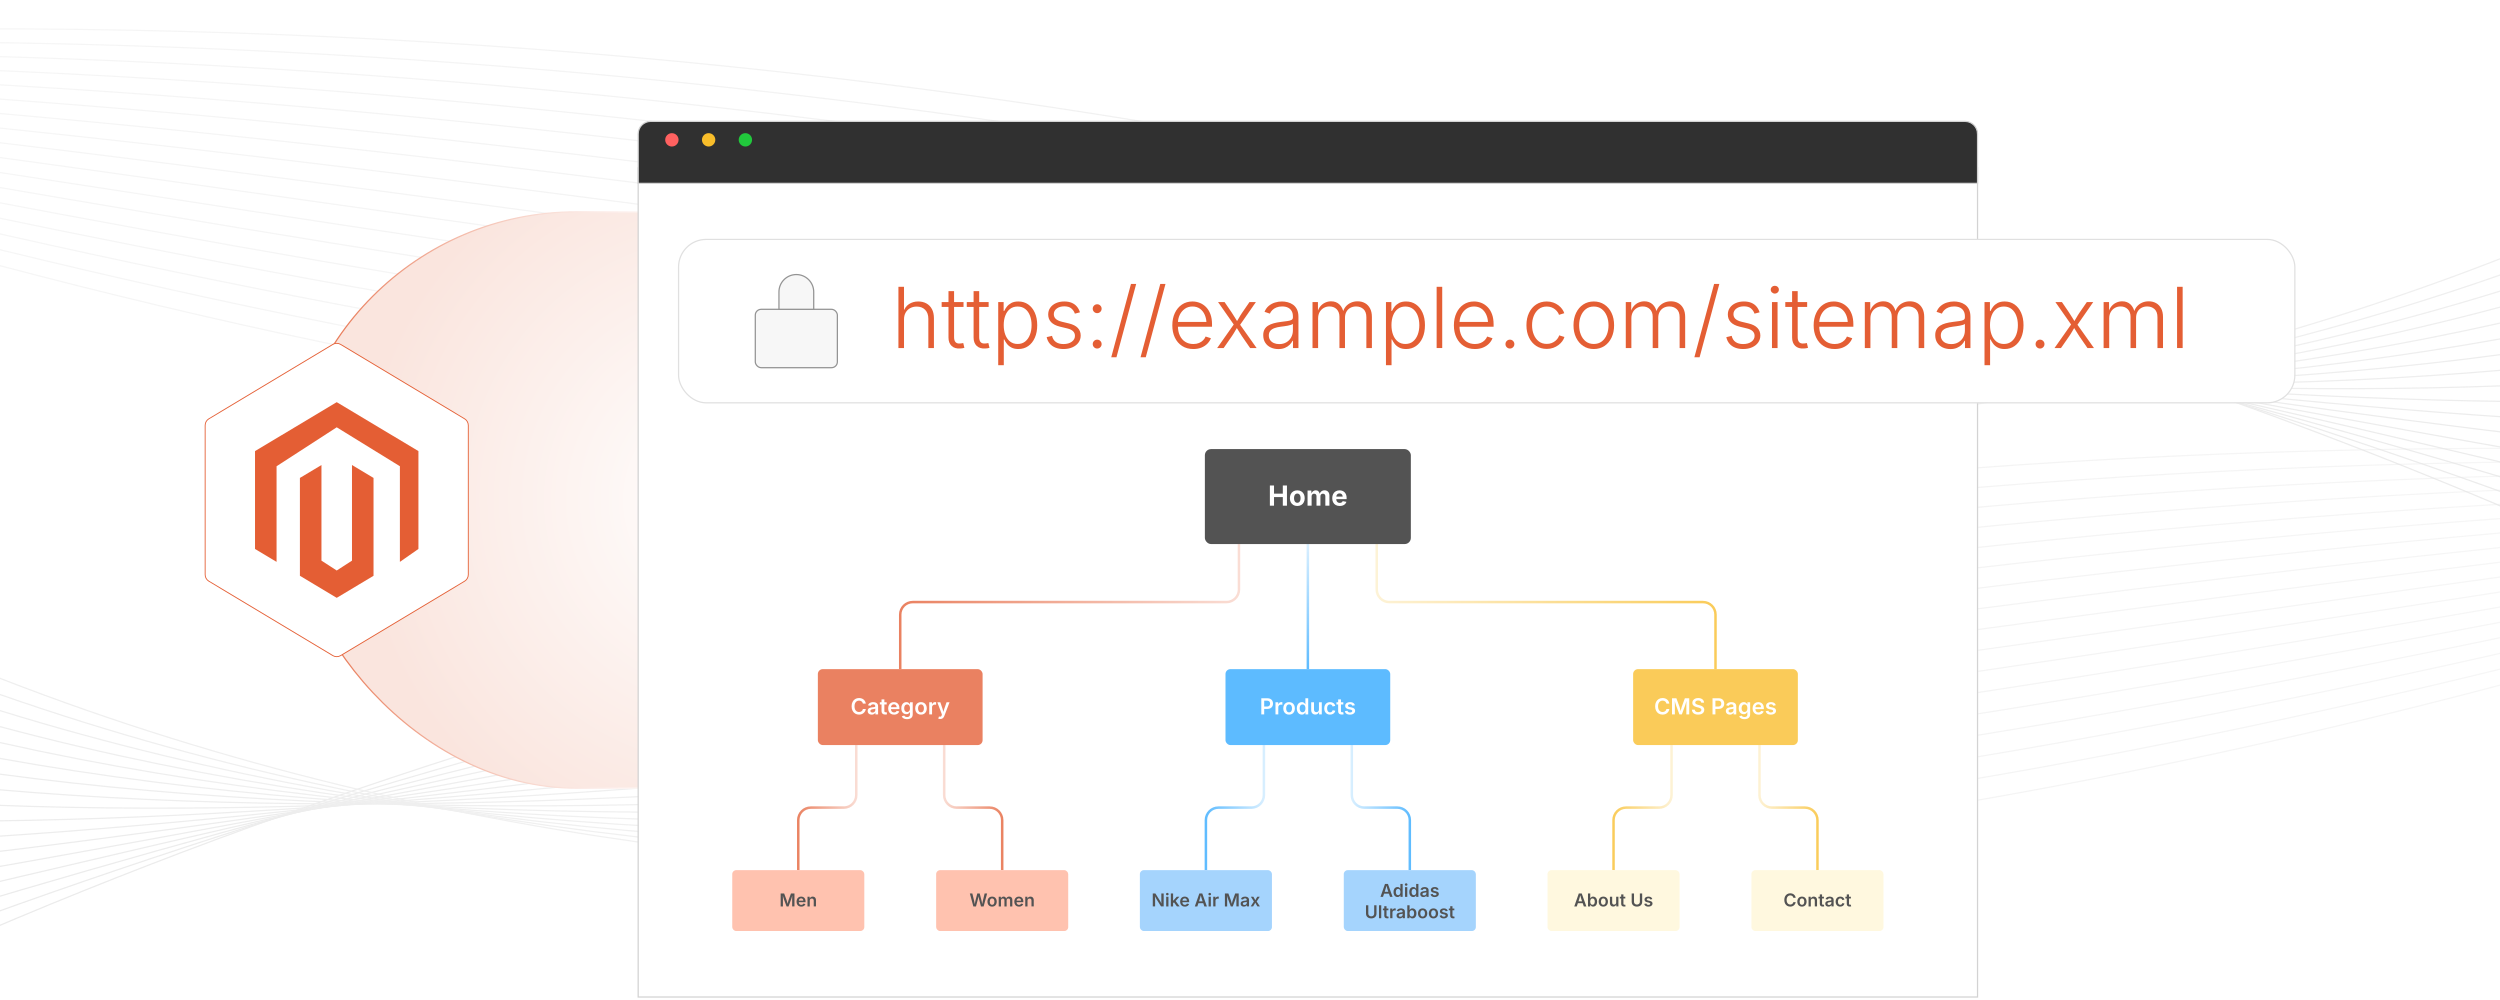 <?xml version="1.0" encoding="UTF-8"?><svg id="Layer_1" xmlns="http://www.w3.org/2000/svg" xmlns:xlink="http://www.w3.org/1999/xlink" viewBox="0 0 1000 400"><defs><clipPath id="clippath"><rect width="1000" height="400" fill="none" stroke-width="0"/></clipPath><linearGradient id="linear-gradient" x1="37.21" y1="134.361" x2="1126.366" y2="134.361" gradientTransform="translate(1071.926 297.958) rotate(-174.452)" gradientUnits="userSpaceOnUse"><stop offset="0" stop-color="#c9c9c9"/><stop offset="1" stop-color="#e8e8e8"/></linearGradient><linearGradient id="linear-gradient-2" x1="37.677" y1="134.518" x2="1126.873" y2="134.518" gradientTransform="translate(1071.926 297.958) rotate(-174.452)" gradientUnits="userSpaceOnUse"><stop offset="0" stop-color="#cacaca"/><stop offset="1" stop-color="#e8e8e8"/></linearGradient><linearGradient id="linear-gradient-3" x1="38.145" y1="134.717" x2="1127.38" y2="134.717" gradientTransform="translate(1071.926 297.958) rotate(-174.452)" gradientUnits="userSpaceOnUse"><stop offset="0" stop-color="#cacaca"/><stop offset="1" stop-color="#e8e8e8"/></linearGradient><linearGradient id="linear-gradient-4" x1="38.614" y1="134.979" x2="1127.888" y2="134.979" gradientTransform="translate(1071.926 297.958) rotate(-174.452)" gradientUnits="userSpaceOnUse"><stop offset="0" stop-color="#cbcbcb"/><stop offset="1" stop-color="#e8e8e8"/></linearGradient><linearGradient id="linear-gradient-5" x1="39.082" y1="135.342" x2="1128.395" y2="135.342" gradientTransform="translate(1071.926 297.958) rotate(-174.452)" gradientUnits="userSpaceOnUse"><stop offset="0" stop-color="#ccc"/><stop offset="1" stop-color="#e8e8e8"/></linearGradient><linearGradient id="linear-gradient-6" x1="39.55" y1="135.876" x2="1128.902" y2="135.876" gradientTransform="translate(1071.926 297.958) rotate(-174.452)" gradientUnits="userSpaceOnUse"><stop offset="0" stop-color="#ccc"/><stop offset="1" stop-color="#e8e8e8"/></linearGradient><linearGradient id="linear-gradient-7" x1="39.992" y1="135.198" x2="1129.409" y2="135.198" gradientTransform="translate(1071.926 297.958) rotate(-174.452)" gradientUnits="userSpaceOnUse"><stop offset="0" stop-color="#cdcdcd"/><stop offset="1" stop-color="#e8e8e8"/></linearGradient><linearGradient id="linear-gradient-8" x1="40.43" y1="131.856" x2="1129.916" y2="131.856" gradientTransform="translate(1071.926 297.958) rotate(-174.452)" gradientUnits="userSpaceOnUse"><stop offset="0" stop-color="#cdcdcd"/><stop offset="1" stop-color="#e8e8e8"/></linearGradient><linearGradient id="linear-gradient-9" x1="40.869" y1="129.931" x2="1130.431" y2="129.931" gradientTransform="translate(1071.926 297.958) rotate(-174.452)" gradientUnits="userSpaceOnUse"><stop offset="0" stop-color="#cecece"/><stop offset="1" stop-color="#e8e8e8"/></linearGradient><linearGradient id="linear-gradient-10" x1="41.308" y1="131.098" x2="1130.946" y2="131.098" gradientTransform="translate(1071.926 297.958) rotate(-174.452)" gradientUnits="userSpaceOnUse"><stop offset="0" stop-color="#cfcfcf"/><stop offset="1" stop-color="#e8e8e8"/></linearGradient><linearGradient id="linear-gradient-11" x1="41.748" y1="131.796" x2="1131.462" y2="131.796" gradientTransform="translate(1071.926 297.958) rotate(-174.452)" gradientUnits="userSpaceOnUse"><stop offset="0" stop-color="#cfcfcf"/><stop offset="1" stop-color="#e8e8e8"/></linearGradient><linearGradient id="linear-gradient-12" x1="42.189" y1="132.246" x2="1131.978" y2="132.246" gradientTransform="translate(1071.926 297.958) rotate(-174.452)" gradientUnits="userSpaceOnUse"><stop offset="0" stop-color="#d0d0d0"/><stop offset="1" stop-color="#e8e8e8"/></linearGradient><linearGradient id="linear-gradient-13" x1="42.631" y1="132.558" x2="1132.493" y2="132.558" gradientTransform="translate(1071.926 297.958) rotate(-174.452)" gradientUnits="userSpaceOnUse"><stop offset="0" stop-color="#d1d1d1"/><stop offset="1" stop-color="#e8e8e8"/></linearGradient><linearGradient id="linear-gradient-14" x1="43.074" y1="132.788" x2="1133.009" y2="132.788" gradientTransform="translate(1071.926 297.958) rotate(-174.452)" gradientUnits="userSpaceOnUse"><stop offset="0" stop-color="#d1d1d1"/><stop offset="1" stop-color="#e8e8e8"/></linearGradient><linearGradient id="linear-gradient-15" x1="43.517" y1="132.965" x2="1133.526" y2="132.965" gradientTransform="translate(1071.926 297.958) rotate(-174.452)" gradientUnits="userSpaceOnUse"><stop offset="0" stop-color="#d2d2d2"/><stop offset="1" stop-color="#e8e8e8"/></linearGradient><linearGradient id="linear-gradient-16" x1="43.961" y1="133.108" x2="1134.042" y2="133.108" gradientTransform="translate(1071.926 297.958) rotate(-174.452)" gradientUnits="userSpaceOnUse"><stop offset="0" stop-color="#d2d2d2"/><stop offset="1" stop-color="#e8e8e8"/></linearGradient><linearGradient id="linear-gradient-17" x1="44.405" y1="133.227" x2="1134.558" y2="133.227" gradientTransform="translate(1071.926 297.958) rotate(-174.452)" gradientUnits="userSpaceOnUse"><stop offset="0" stop-color="#d3d3d3"/><stop offset="1" stop-color="#e8e8e8"/></linearGradient><linearGradient id="linear-gradient-18" x1="20.986" y1="-32.643" x2="1110.142" y2="-32.643" gradientTransform="translate(-71.926 297.958) rotate(-5.548) scale(1 -1)" xlink:href="#linear-gradient"/><linearGradient id="linear-gradient-19" x1="21.454" y1="-32.486" x2="1110.65" y2="-32.486" gradientTransform="translate(-71.926 297.958) rotate(-5.548) scale(1 -1)" xlink:href="#linear-gradient-2"/><linearGradient id="linear-gradient-20" x1="21.922" y1="-32.287" x2="1111.157" y2="-32.287" gradientTransform="translate(-71.926 297.958) rotate(-5.548) scale(1 -1)" xlink:href="#linear-gradient-3"/><linearGradient id="linear-gradient-21" x1="22.39" y1="-32.025" x2="1111.664" y2="-32.025" gradientTransform="translate(-71.926 297.958) rotate(-5.548) scale(1 -1)" xlink:href="#linear-gradient-4"/><linearGradient id="linear-gradient-22" x1="22.859" y1="-31.662" x2="1112.172" y2="-31.662" gradientTransform="translate(-71.926 297.958) rotate(-5.548) scale(1 -1)" xlink:href="#linear-gradient-5"/><linearGradient id="linear-gradient-23" x1="23.327" y1="-31.129" x2="1112.679" y2="-31.129" gradientTransform="translate(-71.926 297.958) rotate(-5.548) scale(1 -1)" xlink:href="#linear-gradient-6"/><linearGradient id="linear-gradient-24" x1="23.769" y1="-31.806" x2="1113.185" y2="-31.806" gradientTransform="translate(-71.926 297.958) rotate(-5.548) scale(1 -1)" xlink:href="#linear-gradient-7"/><linearGradient id="linear-gradient-25" x1="24.207" y1="-35.149" x2="1113.692" y2="-35.149" gradientTransform="translate(-71.926 297.958) rotate(-5.548) scale(1 -1)" xlink:href="#linear-gradient-8"/><linearGradient id="linear-gradient-26" x1="24.646" y1="-37.073" x2="1114.208" y2="-37.073" gradientTransform="translate(-71.926 297.958) rotate(-5.548) scale(1 -1)" xlink:href="#linear-gradient-9"/><linearGradient id="linear-gradient-27" x1="25.085" y1="-35.906" x2="1114.723" y2="-35.906" gradientTransform="translate(-71.926 297.958) rotate(-5.548) scale(1 -1)" xlink:href="#linear-gradient-10"/><linearGradient id="linear-gradient-28" x1="25.525" y1="-35.209" x2="1115.239" y2="-35.209" gradientTransform="translate(-71.926 297.958) rotate(-5.548) scale(1 -1)" xlink:href="#linear-gradient-11"/><linearGradient id="linear-gradient-29" x1="25.966" y1="-34.759" x2="1115.754" y2="-34.759" gradientTransform="translate(-71.926 297.958) rotate(-5.548) scale(1 -1)" xlink:href="#linear-gradient-12"/><linearGradient id="linear-gradient-30" x1="26.408" y1="-34.446" x2="1116.27" y2="-34.446" gradientTransform="translate(-71.926 297.958) rotate(-5.548) scale(1 -1)" xlink:href="#linear-gradient-13"/><linearGradient id="linear-gradient-31" x1="26.85" y1="-34.217" x2="1116.786" y2="-34.217" gradientTransform="translate(-71.926 297.958) rotate(-5.548) scale(1 -1)" xlink:href="#linear-gradient-14"/><linearGradient id="linear-gradient-32" x1="27.293" y1="-34.039" x2="1117.302" y2="-34.039" gradientTransform="translate(-71.926 297.958) rotate(-5.548) scale(1 -1)" xlink:href="#linear-gradient-15"/><linearGradient id="linear-gradient-33" x1="27.737" y1="-33.896" x2="1117.819" y2="-33.896" gradientTransform="translate(-71.926 297.958) rotate(-5.548) scale(1 -1)" xlink:href="#linear-gradient-16"/><linearGradient id="linear-gradient-34" x1="28.182" y1="-33.777" x2="1118.335" y2="-33.777" gradientTransform="translate(-71.926 297.958) rotate(-5.548) scale(1 -1)" xlink:href="#linear-gradient-17"/><radialGradient id="radial-gradient" cx="292.263" cy="200" fx="292.263" fy="200" r="149.313" gradientUnits="userSpaceOnUse"><stop offset="0" stop-color="#fff"/><stop offset="1" stop-color="#fae5de"/></radialGradient><linearGradient id="linear-gradient-35" x1="115.088" y1="200" x2="469.439" y2="200" gradientUnits="userSpaceOnUse"><stop offset="0" stop-color="#e45e34"/><stop offset=".004" stop-color="#e46037"/><stop offset=".097" stop-color="#ec9073"/><stop offset=".187" stop-color="#f3b7a5"/><stop offset=".27" stop-color="#f8d6cc"/><stop offset=".347" stop-color="#fbece8"/><stop offset=".414" stop-color="#fefaf9"/><stop offset=".464" stop-color="#fff"/></linearGradient><filter id="drop-shadow-1" filterUnits="userSpaceOnUse"><feOffset dx="0" dy="5"/><feGaussianBlur result="blur" stdDeviation="4"/><feFlood flood-color="#333" flood-opacity=".09"/><feComposite in2="blur" operator="in"/><feComposite in="SourceGraphic"/></filter><filter id="drop-shadow-2" filterUnits="userSpaceOnUse"><feOffset dx="0" dy="5"/><feGaussianBlur result="blur-2" stdDeviation="4"/><feFlood flood-color="#333" flood-opacity=".09"/><feComposite in2="blur-2" operator="in"/><feComposite in="SourceGraphic"/></filter><linearGradient id="linear-gradient-36" x1="359.591" y1="242.637" x2="496.084" y2="242.637" gradientUnits="userSpaceOnUse"><stop offset="0" stop-color="#e45e34"/><stop offset="1" stop-color="#f8d4c9"/></linearGradient><linearGradient id="linear-gradient-37" x1="309.052" y1="242.637" x2="445.546" y2="242.637" gradientTransform="translate(995.751) rotate(-180) scale(1 -1)" gradientUnits="userSpaceOnUse"><stop offset="0" stop-color="#f8bd2a"/><stop offset="1" stop-color="#fdefcb"/></linearGradient><linearGradient id="linear-gradient-38" x1="523.145" y1="267.652" x2="523.145" y2="217.622" gradientUnits="userSpaceOnUse"><stop offset="0" stop-color="#30a8ff"/><stop offset="1" stop-color="#cfebff"/></linearGradient><linearGradient id="linear-gradient-39" x1="318.81" y1="323.045" x2="343.016" y2="323.045" xlink:href="#linear-gradient-36"/><linearGradient id="linear-gradient-40" x1="193.148" y1="323.045" x2="217.354" y2="323.045" gradientTransform="translate(594.52) rotate(-180) scale(1 -1)" xlink:href="#linear-gradient-36"/><linearGradient id="linear-gradient-41" x1="481.864" y1="323.045" x2="506.07" y2="323.045" xlink:href="#linear-gradient-38"/><linearGradient id="linear-gradient-42" x1="30.094" y1="323.045" x2="54.3" y2="323.045" gradientTransform="translate(594.52) rotate(-180) scale(1 -1)" xlink:href="#linear-gradient-38"/><linearGradient id="linear-gradient-43" x1="644.917" y1="323.045" x2="669.123" y2="323.045" gradientTransform="matrix(1,0,0,1,0,0)" xlink:href="#linear-gradient-37"/><linearGradient id="linear-gradient-44" x1="-132.959" y1="323.045" x2="-108.753" y2="323.045" gradientTransform="translate(594.52) rotate(-180) scale(1 -1)" xlink:href="#linear-gradient-37"/></defs><g clip-path="url(#clippath)"><g opacity=".38"><path d="M1041.968,220.677C786.695,105.312,417.857,7.664-31.902,11.65" fill="none" stroke="url(#linear-gradient)" stroke-miterlimit="10" stroke-width=".5"/><path d="M1042.347,212.097C781.359,113.701,409.498,18.888-32.91,16.742" fill="none" stroke="url(#linear-gradient-2)" stroke-miterlimit="10" stroke-width=".5"/><path d="M1042.726,203.518C776.023,122.089,401.138,30.113-33.918,21.835" fill="none" stroke="url(#linear-gradient-3)" stroke-miterlimit="10" stroke-width=".5"/><path d="M1043.105,194.938C770.688,130.478,392.778,41.338-34.926,26.927" fill="none" stroke="url(#linear-gradient-4)" stroke-miterlimit="10" stroke-width=".5"/><path d="M1043.484,186.358C765.352,138.866,384.419,52.563-35.934,32.019" fill="none" stroke="url(#linear-gradient-5)" stroke-miterlimit="10" stroke-width=".5"/><path d="M1043.862,177.778C760.016,147.255,376.059,63.788-36.942,37.111" fill="none" stroke="url(#linear-gradient-6)" stroke-miterlimit="10" stroke-width=".5"/><path d="M1044.241,169.198C754.681,155.643,367.7,75.013-37.95,42.204" fill="none" stroke="url(#linear-gradient-7)" stroke-miterlimit="10" stroke-width=".5"/><path d="M1044.62,160.618c-295.275,3.414-685.28-74.381-1083.578-113.322" fill="none" stroke="url(#linear-gradient-8)" stroke-miterlimit="10" stroke-width=".5"/><path d="M1044.999,152.038C744.009,172.42,350.981,97.462-39.966,52.388" fill="none" stroke="url(#linear-gradient-9)" stroke-miterlimit="10" stroke-width=".5"/><path d="M1045.378,143.459C738.674,180.809,342.621,108.687-40.974,57.481" fill="none" stroke="url(#linear-gradient-10)" stroke-miterlimit="10" stroke-width=".5"/><path d="M1045.757,134.879C733.338,189.198,334.262,119.912-41.982,62.573" fill="none" stroke="url(#linear-gradient-11)" stroke-miterlimit="10" stroke-width=".5"/><path d="M1046.136,126.299c-318.133,71.287-720.234,4.838-1089.126-58.634" fill="none" stroke="url(#linear-gradient-12)" stroke-miterlimit="10" stroke-width=".5"/><path d="M1046.514,117.719c-323.848,88.256-728.972,24.643-1090.512-44.962" fill="none" stroke="url(#linear-gradient-13)" stroke-miterlimit="10" stroke-width=".5"/><path d="M1046.893,109.139c-329.562,105.224-737.71,44.447-1091.899-31.29" fill="none" stroke="url(#linear-gradient-14)" stroke-miterlimit="10" stroke-width=".5"/><path d="M1047.272,100.559C711.995,222.752,300.823,164.811-46.014,82.942" fill="none" stroke="url(#linear-gradient-15)" stroke-miterlimit="10" stroke-width=".5"/><path d="M1047.651,91.979c-340.991,139.161-755.187,84.057-1094.673-3.945" fill="none" stroke="url(#linear-gradient-16)" stroke-miterlimit="10" stroke-width=".5"/><path d="M1048.03,83.4C701.324,239.529,284.104,187.261-48.03,93.126" fill="none" stroke="url(#linear-gradient-17)" stroke-miterlimit="10" stroke-width=".5"/></g><g opacity=".38"><path d="M-41.968,388.468c255.273-115.365,624.111-213.014,1073.87-209.027" fill="none" stroke="url(#linear-gradient-18)" stroke-miterlimit="10" stroke-width=".5"/><path d="M-42.347,379.888c260.988-98.397,632.849-193.209,1075.257-195.355" fill="none" stroke="url(#linear-gradient-19)" stroke-miterlimit="10" stroke-width=".5"/><path d="M-42.726,371.308c266.702-81.428,641.588-173.404,1076.644-181.683" fill="none" stroke="url(#linear-gradient-20)" stroke-miterlimit="10" stroke-width=".5"/><path d="M-43.105,362.728c272.417-64.46,650.326-153.6,1078.031-168.011" fill="none" stroke="url(#linear-gradient-21)" stroke-miterlimit="10" stroke-width=".5"/><path d="M-43.484,354.148c278.131-47.492,659.065-133.795,1079.418-154.339" fill="none" stroke="url(#linear-gradient-22)" stroke-miterlimit="10" stroke-width=".5"/><path d="M-43.862,345.568c283.846-30.523,667.803-113.99,1080.804-140.666" fill="none" stroke="url(#linear-gradient-23)" stroke-miterlimit="10" stroke-width=".5"/><path d="M-44.241,336.989c289.561-13.555,676.541-94.186,1082.191-126.994" fill="none" stroke="url(#linear-gradient-24)" stroke-miterlimit="10" stroke-width=".5"/><path d="M-44.62,328.409c295.275,3.414,685.28-74.381,1083.578-113.322" fill="none" stroke="url(#linear-gradient-25)" stroke-miterlimit="10" stroke-width=".5"/><path d="M-44.999,319.829c300.99,20.382,694.018-54.576,1084.965-99.65" fill="none" stroke="url(#linear-gradient-26)" stroke-miterlimit="10" stroke-width=".5"/><path d="M-45.378,311.249c306.704,37.35,702.757-34.771,1086.352-85.978" fill="none" stroke="url(#linear-gradient-27)" stroke-miterlimit="10" stroke-width=".5"/><path d="M-45.757,302.669c312.419,54.319,711.495-14.967,1087.739-72.306" fill="none" stroke="url(#linear-gradient-28)" stroke-miterlimit="10" stroke-width=".5"/><path d="M-46.136,294.089c318.133,71.287,720.234,4.838,1089.126-58.634" fill="none" stroke="url(#linear-gradient-29)" stroke-miterlimit="10" stroke-width=".5"/><path d="M-46.514,285.509c323.848,88.256,728.972,24.643,1090.512-44.962" fill="none" stroke="url(#linear-gradient-30)" stroke-miterlimit="10" stroke-width=".5"/><path d="M-46.893,276.93c329.562,105.224,737.71,44.447,1091.899-31.29" fill="none" stroke="url(#linear-gradient-31)" stroke-miterlimit="10" stroke-width=".5"/><path d="M-47.272,268.35c335.277,122.192,746.449,64.252,1093.286-17.618" fill="none" stroke="url(#linear-gradient-32)" stroke-miterlimit="10" stroke-width=".5"/><path d="M-47.651,259.77c340.991,139.161,755.187,84.057,1094.673-3.945" fill="none" stroke="url(#linear-gradient-33)" stroke-miterlimit="10" stroke-width=".5"/><path d="M-48.03,251.19c346.706,156.129,763.926,103.861,1096.06,9.727" fill="none" stroke="url(#linear-gradient-34)" stroke-miterlimit="10" stroke-width=".5"/></g></g><rect x="115.338" y="84.734" width="353.851" height="230.533" rx="115.266" ry="115.266" fill="url(#radial-gradient)" stroke="url(#linear-gradient-35)" stroke-miterlimit="10" stroke-width=".5"/><path d="M82.061,229.865v-59.731c0-1.069.561-2.06,1.478-2.611l49.583-29.761c.965-.579,2.17-.579,3.134,0l49.583,29.761c.917.55,1.478,1.541,1.478,2.611v59.731c0,1.069-.561,2.06-1.478,2.611l-49.583,29.761c-.965.579-2.17.579-3.134,0l-49.583-29.761c-.917-.55-1.478-1.541-1.478-2.611Z" fill="#fff" stroke="#e45e34" stroke-miterlimit="10" stroke-width=".354"/><g id="LOGO"><polygon points="167.37 180.438 167.37 219.584 159.958 224.748 159.958 186.5 134.689 170.921 110.626 186.5 110.626 224.748 102.007 219.584 102.007 180.438 134.689 160.865 167.37 180.438" fill="#e45e34" stroke-width="0"/><polygon points="149.413 191.169 149.413 230.315 143.452 233.885 134.689 239.135 125.918 233.885 119.964 230.315 119.964 191.169 128.583 186.004 128.583 224.253 134.689 228.203 140.794 224.253 140.794 186.004 149.413 191.169" fill="#e45e34" stroke-width="0"/></g><g filter="url(#drop-shadow-1)"><rect x="255.273" y="62.15" width="535.743" height="331.651" fill="#fff" stroke="#d3d3d3" stroke-miterlimit="10" stroke-width=".5"/><path d="M791.016,48.544c0-2.761-2.239-5-5-5H260.273c-2.761,0-5,2.239-5,5v19.805h535.743v-19.805Z" fill="#303030" stroke="#d3d3d3" stroke-miterlimit="10" stroke-width=".5"/></g><circle cx="268.752" cy="55.936" r="2.672" fill="#ff6160" stroke-width="0"/><circle cx="283.453" cy="55.936" r="2.672" fill="#f8bd2a" stroke-width="0"/><circle cx="298.154" cy="55.936" r="2.672" fill="#21c83c" stroke-width="0"/><g filter="url(#drop-shadow-2)"><rect x="271.424" y="90.762" width="646.516" height="65.367" rx="11.058" ry="11.058" fill="#fff" stroke="#e0e0e0" stroke-miterlimit="10" stroke-width=".5"/><path d="M361.604,122.758v11.459h-2.236v-24.496h2.236v10.407h-.411c.504-1.601,1.296-2.757,2.375-3.47,1.08-.712,2.315-1.068,3.708-1.068,1.25,0,2.345.261,3.288.781.942.521,1.679,1.279,2.211,2.276.532.998.797,2.226.797,3.683v11.887h-2.236v-11.722c0-1.502-.422-2.688-1.266-3.56-.844-.871-1.973-1.307-3.386-1.307-.965,0-1.831.205-2.598.616-.768.411-1.373,1.003-1.817,1.775s-.666,1.686-.666,2.737Z" fill="#e45e34" stroke-width="0"/><path d="M385.41,115.837v1.939h-8.747v-1.939h8.747ZM379.393,111.464h2.236v18.413c0,.909.203,1.578.608,2.005.406.428,1.025.598,1.858.51.153,0,.342-.019.567-.058.224-.038.436-.079.633-.123l.46,1.924c-.241.076-.507.137-.797.181-.291.044-.584.071-.88.082-1.469.099-2.617-.249-3.444-1.044-.828-.794-1.241-1.904-1.241-3.329v-18.561Z" fill="#e45e34" stroke-width="0"/><path d="M395.455,115.837v1.939h-8.747v-1.939h8.747ZM389.438,111.464h2.236v18.413c0,.909.203,1.578.608,2.005.406.428,1.025.598,1.858.51.153,0,.342-.019.567-.058.224-.038.436-.079.633-.123l.46,1.924c-.241.076-.507.137-.797.181-.291.044-.584.071-.88.082-1.469.099-2.617-.249-3.444-1.044-.828-.794-1.241-1.904-1.241-3.329v-18.561Z" fill="#e45e34" stroke-width="0"/><path d="M399.285,141.089v-25.252h2.17v3.534h.247c.241-.559.589-1.129,1.044-1.71.455-.58,1.052-1.071,1.792-1.471.74-.4,1.674-.601,2.803-.601,1.501,0,2.816.395,3.945,1.184s2.011,1.896,2.647,3.321.954,3.085.954,4.981c0,1.907-.315,3.575-.945,5.006s-1.51,2.543-2.639,3.338c-1.129.794-2.45,1.191-3.962,1.191-1.096,0-2.02-.2-2.771-.6-.75-.4-1.354-.896-1.808-1.488-.455-.592-.809-1.173-1.061-1.742h-.181v10.308h-2.236ZM407.045,132.589c1.206,0,2.222-.334,3.049-1.003.828-.668,1.458-1.572,1.891-2.712s.649-2.411.649-3.814c0-1.402-.213-2.666-.641-3.789-.427-1.124-1.058-2.015-1.891-2.672s-1.852-.986-3.058-.986c-1.184,0-2.189.317-3.017.953s-1.458,1.513-1.891,2.631-.649,2.405-.649,3.863.219,2.754.658,3.888c.438,1.135,1.071,2.025,1.899,2.672.827.646,1.827.97,3.0.97Z" fill="#e45e34" stroke-width="0"/><path d="M425.409,134.611c-1.206,0-2.274-.184-3.206-.551s-1.699-.904-2.301-1.611c-.603-.707-1.014-1.575-1.233-2.605l2.137-.51c.263,1.107.787,1.932,1.57,2.475.783.542,1.784.813,3.0.813,1.392,0,2.507-.312,3.345-.938.839-.624,1.258-1.402,1.258-2.334,0-.745-.25-1.364-.748-1.857-.499-.493-1.247-.86-2.244-1.102l-2.992-.724c-1.578-.384-2.759-.983-3.542-1.801-.784-.815-1.176-1.844-1.176-3.082,0-1.03.277-1.935.83-2.713.554-.778,1.315-1.386,2.286-1.824.97-.438,2.074-.658,3.312-.658,1.162,0,2.159.179,2.992.534.833.356,1.521.858,2.063,1.505.543.646.951,1.413,1.225,2.302l-2.039.525c-.285-.844-.759-1.542-1.422-2.096s-1.597-.83-2.803-.83c-1.217,0-2.22.29-3.009.871s-1.184,1.332-1.184,2.252c0,.778.266,1.414.797,1.907.531.493,1.362.877,2.491,1.151l2.811.674c1.556.384,2.721.98,3.494,1.792.773.811,1.159,1.824,1.159,3.041,0,1.053-.291,1.984-.872,2.795-.581.812-1.389,1.447-2.425,1.907s-2.228.69-3.576.69Z" fill="#e45e34" stroke-width="0"/><path d="M438.874,120.259c-.494,0-.913-.173-1.258-.518-.345-.346-.518-.765-.518-1.258s.173-.912.518-1.258c.345-.345.764-.518,1.258-.518.493,0,.912.173,1.257.518.345.346.518.765.518,1.258s-.173.912-.518,1.258c-.345.345-.764.518-1.257.518ZM438.874,134.414c-.494,0-.913-.173-1.258-.518-.345-.346-.518-.765-.518-1.258s.173-.912.518-1.258.764-.518,1.258-.518c.493,0,.912.172,1.257.518s.518.765.518,1.258-.173.912-.518,1.258c-.345.345-.764.518-1.257.518Z" fill="#e45e34" stroke-width="0"/><path d="M454.475,108.57l-7.891,29.329h-2.088l7.892-29.329h2.088Z" fill="#e45e34" stroke-width="0"/><path d="M466.197,108.57l-7.891,29.329h-2.088l7.892-29.329h2.088Z" fill="#e45e34" stroke-width="0"/><path d="M477.327,134.611c-1.721,0-3.208-.402-4.463-1.208-1.255-.806-2.225-1.921-2.91-3.346s-1.027-3.063-1.027-4.916c0-1.852.337-3.496,1.011-4.932.674-1.436,1.617-2.565,2.828-3.387,1.211-.822,2.616-1.233,4.217-1.233,1.008,0,1.978.184,2.91.551s1.77.927,2.516,1.677c.745.751,1.332,1.702,1.759,2.853.428,1.151.642,2.505.642,4.061v.971h-14.418v-1.924h13.218l-1.02.724c0-1.315-.225-2.494-.674-3.535-.45-1.041-1.091-1.863-1.924-2.466s-1.836-.904-3.008-.904c-1.162,0-2.178.307-3.05.921-.871.613-1.551,1.425-2.039,2.433-.488,1.009-.731,2.115-.731,3.321v1.15c0,1.437.252,2.694.756,3.773.504,1.08,1.219,1.918,2.145,2.516s2.02.896,3.28.896c.854,0,1.608-.137,2.26-.411.652-.273,1.2-.638,1.644-1.093s.775-.951.995-1.488l2.121.674c-.285.768-.743,1.48-1.373,2.138s-1.422,1.187-2.375,1.587c-.954.399-2.05.6-3.288.6Z" fill="#e45e34" stroke-width="0"/><path d="M486.862,134.217l7.234-10.275-.017,1.693-6.855-9.798h2.614l2.812,4.126c.537.801,1.019,1.562,1.447,2.285.427.724.86,1.431,1.299,2.121h-1.151c.46-.69.888-1.397,1.282-2.121.395-.723.866-1.484,1.414-2.285l2.844-4.126h2.565l-6.873,9.896v-1.644l7.168,10.127h-2.598l-3.288-4.768c-.515-.768-.973-1.493-1.373-2.179-.4-.685-.814-1.351-1.241-1.997h1.167c-.427.646-.828,1.312-1.2,1.997-.373.686-.822,1.411-1.348,2.179l-3.305,4.768h-2.598Z" fill="#e45e34" stroke-width="0"/><path d="M511.342,134.628c-1.117,0-2.134-.214-3.049-.642-.916-.427-1.645-1.058-2.187-1.891-.543-.832-.814-1.841-.814-3.024,0-.91.17-1.675.51-2.294s.827-1.129,1.463-1.528c.636-.4,1.384-.716,2.244-.945.86-.23,1.812-.411,2.853-.543,1.02-.132,1.885-.244,2.598-.337s1.258-.244,1.636-.452.567-.543.567-1.003v-.428c0-.821-.167-1.528-.501-2.12-.335-.592-.822-1.047-1.464-1.365-.641-.317-1.422-.477-2.343-.477-.865,0-1.627.135-2.285.403-.657.269-1.203.619-1.636,1.052-.433.434-.759.907-.979,1.422l-2.137-.723c.405-.998.976-1.798,1.71-2.4s1.562-1.044,2.482-1.324c.921-.279,1.852-.419,2.795-.419.723,0,1.469.096,2.235.288.768.191,1.479.515,2.138.97.657.455,1.188,1.08,1.595,1.874.405.795.608,1.801.608,3.017v12.479h-2.187v-2.91h-.165c-.263.56-.652,1.094-1.167,1.604-.516.51-1.148.923-1.898,1.241-.751.317-1.625.477-2.623.477ZM511.671,132.639c1.118,0,2.088-.247,2.91-.74s1.457-1.156,1.907-1.989c.449-.833.674-1.748.674-2.745v-2.614c-.164.153-.434.291-.806.411-.373.121-.797.225-1.274.312-.477.088-.956.164-1.438.23-.482.065-.904.12-1.266.164-1.02.121-1.894.318-2.622.592-.729.274-1.282.646-1.66,1.118-.379.471-.567,1.068-.567,1.792,0,.734.181,1.358.542,1.874.362.516.855.91,1.479,1.184.625.274,1.332.411,2.121.411Z" fill="#e45e34" stroke-width="0"/><path d="M525.004,134.217v-18.38h2.17l.017,4.192h-.246c.252-1.03.657-1.875,1.216-2.532.56-.657,1.214-1.15,1.965-1.479s1.521-.493,2.31-.493c1.349,0,2.458.416,3.329,1.249.872.833,1.428,1.951,1.669,3.354h-.361c.219-.954.613-1.773,1.184-2.458.569-.686,1.266-1.214,2.088-1.587.822-.372,1.721-.559,2.696-.559,1.096,0,2.074.238,2.935.715s1.54,1.184,2.038,2.121c.499.937.748,2.096.748,3.477v12.38h-2.219v-12.313c0-1.479-.395-2.57-1.184-3.271-.79-.702-1.76-1.053-2.91-1.053-.877,0-1.649.187-2.318.56-.669.372-1.191.898-1.57,1.578-.378.68-.566,1.474-.566,2.384v12.116h-2.22v-12.511c0-1.271-.37-2.277-1.11-3.018-.739-.739-1.695-1.109-2.868-1.109-.822,0-1.578.192-2.269.575-.69.384-1.244.932-1.661,1.645-.416.713-.624,1.578-.624,2.598v11.82h-2.236Z" fill="#e45e34" stroke-width="0"/><path d="M554.383,141.089v-25.252h2.17v3.534h.247c.24-.559.589-1.129,1.044-1.71.454-.58,1.052-1.071,1.792-1.471.739-.4,1.674-.601,2.803-.601,1.502,0,2.816.395,3.945,1.184s2.012,1.896,2.647,3.321.953,3.085.953,4.981c0,1.907-.315,3.575-.945,5.006s-1.51,2.543-2.639,3.338c-1.129.794-2.449,1.191-3.962,1.191-1.096,0-2.02-.2-2.771-.6-.75-.4-1.354-.896-1.808-1.488-.455-.592-.809-1.173-1.061-1.742h-.181v10.308h-2.236ZM562.143,132.589c1.206,0,2.222-.334,3.05-1.003.827-.668,1.457-1.572,1.891-2.712.433-1.14.649-2.411.649-3.814,0-1.402-.214-2.666-.642-3.789-.427-1.124-1.058-2.015-1.891-2.672s-1.852-.986-3.058-.986c-1.184,0-2.189.317-3.017.953-.828.636-1.458,1.513-1.891,2.631-.434,1.118-.649,2.405-.649,3.863s.219,2.754.657,3.888c.438,1.135,1.071,2.025,1.899,2.672.827.646,1.827.97,3,.97Z" fill="#e45e34" stroke-width="0"/><path d="M576.889,109.721v24.496h-2.235v-24.496h2.235Z" fill="#e45e34" stroke-width="0"/><path d="M589.959,134.611c-1.721,0-3.209-.402-4.464-1.208s-2.225-1.921-2.909-3.346c-.686-1.425-1.028-3.063-1.028-4.916,0-1.852.337-3.496,1.012-4.932.674-1.436,1.616-2.565,2.827-3.387,1.211-.822,2.617-1.233,4.217-1.233,1.009,0,1.979.184,2.91.551s1.771.927,2.516,1.677c.745.751,1.332,1.702,1.759,2.853.428,1.151.642,2.505.642,4.061v.971h-14.418v-1.924h13.218l-1.02.724c0-1.315-.225-2.494-.674-3.535s-1.091-1.863-1.924-2.466-1.836-.904-3.009-.904c-1.161,0-2.178.307-3.049.921-.872.613-1.552,1.425-2.039,2.433-.487,1.009-.731,2.115-.731,3.321v1.15c0,1.437.252,2.694.756,3.773.504,1.08,1.22,1.918,2.146,2.516.927.598,2.02.896,3.28.896.854,0,1.608-.137,2.261-.411.651-.273,1.2-.638,1.644-1.093.444-.455.775-.951.995-1.488l2.12.674c-.285.768-.742,1.48-1.372,2.138-.631.657-1.423,1.187-2.376,1.587-.954.399-2.05.6-3.288.6Z" fill="#e45e34" stroke-width="0"/><path d="M603.966,134.414c-.493,0-.912-.173-1.258-.518-.345-.346-.518-.765-.518-1.258s.173-.912.518-1.258c.346-.346.765-.518,1.258-.518s.913.172,1.258.518c.346.346.518.765.518,1.258s-.172.912-.518,1.258c-.345.345-.765.518-1.258.518Z" fill="#e45e34" stroke-width="0"/><path d="M618.697,134.562c-1.601,0-3.009-.4-4.226-1.2-1.217-.801-2.17-1.913-2.86-3.338s-1.036-3.063-1.036-4.916c0-1.885.346-3.542,1.036-4.973s1.644-2.546,2.86-3.346,2.625-1.2,4.226-1.2c.932,0,1.786.138,2.564.411.778.274,1.469.639,2.071,1.094.603.454,1.104.959,1.505,1.512.399.554.692,1.11.879,1.669l-2.12.657c-.099-.339-.28-.701-.543-1.085-.263-.383-.6-.745-1.011-1.085-.411-.339-.896-.616-1.455-.83-.56-.214-1.189-.32-1.891-.32-1.25,0-2.311.34-3.182,1.02s-1.537,1.583-1.997,2.712c-.461,1.129-.69,2.384-.69,3.765,0,1.359.229,2.604.69,3.732.46,1.129,1.126,2.03,1.997,2.704.871.675,1.932,1.012,3.182,1.012.712,0,1.354-.109,1.923-.329.57-.219,1.066-.501,1.488-.847s.765-.718,1.027-1.118c.264-.399.444-.775.543-1.126l2.104.657c-.176.57-.467,1.135-.872,1.693-.405.56-.915,1.072-1.528,1.537-.614.467-1.315.839-2.104,1.118s-1.649.42-2.581.42Z" fill="#e45e34" stroke-width="0"/><path d="M637.521,134.611c-1.601,0-3.009-.402-4.226-1.208s-2.17-1.924-2.86-3.354c-.69-1.43-1.036-3.071-1.036-4.924,0-1.885.346-3.543,1.036-4.973.69-1.431,1.644-2.549,2.86-3.354,1.217-.805,2.625-1.208,4.226-1.208,1.589,0,2.994.403,4.217,1.208,1.222.806,2.179,1.924,2.869,3.354.69,1.43,1.035,3.088,1.035,4.973,0,1.853-.343,3.494-1.027,4.924-.686,1.431-1.639,2.549-2.86,3.354-1.223.806-2.634,1.208-4.233,1.208ZM637.521,132.589c1.26,0,2.329-.339,3.206-1.019.876-.68,1.542-1.584,1.997-2.713s.683-2.373.683-3.732c0-1.369-.23-2.622-.69-3.756-.461-1.135-1.13-2.044-2.006-2.729-.877-.685-1.94-1.027-3.189-1.027-1.25,0-2.311.343-3.182,1.027-.871.686-1.537,1.595-1.997,2.729-.461,1.134-.69,2.387-.69,3.756,0,1.359.228,2.604.682,3.732.455,1.129,1.118,2.033,1.989,2.713.872.68,1.938,1.019,3.198,1.019Z" fill="#e45e34" stroke-width="0"/><path d="M650.312,134.217v-18.38h2.17l.017,4.192h-.247c.252-1.03.658-1.875,1.217-2.532s1.214-1.15,1.965-1.479c.75-.329,1.521-.493,2.31-.493,1.349,0,2.458.416,3.329,1.249s1.428,1.951,1.669,3.354h-.361c.219-.954.613-1.773,1.184-2.458.569-.686,1.266-1.214,2.088-1.587.821-.372,1.721-.559,2.696-.559,1.096,0,2.073.238,2.935.715.86.477,1.539,1.184,2.038,2.121.499.937.748,2.096.748,3.477v12.38h-2.22v-12.313c0-1.479-.395-2.57-1.184-3.271-.789-.702-1.759-1.053-2.909-1.053-.878,0-1.65.187-2.318.56-.669.372-1.192.898-1.57,1.578s-.567,1.474-.567,2.384v12.116h-2.219v-12.511c0-1.271-.37-2.277-1.11-3.018-.739-.739-1.696-1.109-2.868-1.109-.822,0-1.579.192-2.27.575-.69.384-1.244.932-1.66,1.645-.417.713-.625,1.578-.625,2.598v11.82h-2.235Z" fill="#e45e34" stroke-width="0"/><path d="M687.729,108.57l-7.892,29.329h-2.088l7.892-29.329h2.088Z" fill="#e45e34" stroke-width="0"/><path d="M697.265,134.611c-1.206,0-2.274-.184-3.206-.551s-1.699-.904-2.302-1.611-1.014-1.575-1.232-2.605l2.137-.51c.264,1.107.786,1.932,1.57,2.475.783.542,1.784.813,3,.813,1.392,0,2.508-.312,3.346-.938.839-.624,1.258-1.402,1.258-2.334,0-.745-.249-1.364-.748-1.857s-1.247-.86-2.244-1.102l-2.992-.724c-1.578-.384-2.759-.983-3.543-1.801-.783-.815-1.175-1.844-1.175-3.082,0-1.03.276-1.935.83-2.713.553-.778,1.315-1.386,2.285-1.824s2.074-.658,3.312-.658c1.161,0,2.159.179,2.992.534.833.356,1.521.858,2.063,1.505.542.646.95,1.413,1.225,2.302l-2.039.525c-.285-.844-.759-1.542-1.422-2.096s-1.598-.83-2.803-.83c-1.217,0-2.22.29-3.009.871s-1.184,1.332-1.184,2.252c0,.778.266,1.414.797,1.907.532.493,1.362.877,2.491,1.151l2.812.674c1.556.384,2.721.98,3.493,1.792.772.811,1.159,1.824,1.159,3.041,0,1.053-.291,1.984-.871,2.795-.581.812-1.39,1.447-2.425,1.907-1.036.46-2.229.69-3.576.69Z" fill="#e45e34" stroke-width="0"/><path d="M709.924,112.433c-.438,0-.819-.153-1.143-.461-.323-.307-.484-.674-.484-1.101,0-.438.161-.809.484-1.11.323-.301.704-.452,1.143-.452.449,0,.833.151,1.151.452.317.302.477.672.477,1.11,0,.427-.159.794-.477,1.101-.318.308-.702.461-1.151.461ZM708.79,134.217v-18.38h2.235v18.38h-2.235Z" fill="#e45e34" stroke-width="0"/><path d="M722.862,115.837v1.939h-8.746v-1.939h8.746ZM716.846,111.464h2.235v18.413c0,.909.203,1.578.608,2.005.405.428,1.024.598,1.858.51.153,0,.342-.019.566-.058.225-.038.436-.079.633-.123l.461,1.924c-.241.076-.507.137-.798.181-.29.044-.583.071-.879.082-1.469.099-2.617-.249-3.444-1.044-.828-.794-1.241-1.904-1.241-3.329v-18.561Z" fill="#e45e34" stroke-width="0"/><path d="M733.861,134.611c-1.721,0-3.209-.402-4.464-1.208s-2.225-1.921-2.909-3.346c-.686-1.425-1.028-3.063-1.028-4.916,0-1.852.337-3.496,1.012-4.932.674-1.436,1.616-2.565,2.827-3.387,1.211-.822,2.617-1.233,4.217-1.233,1.009,0,1.979.184,2.91.551s1.771.927,2.516,1.677c.745.751,1.332,1.702,1.759,2.853.428,1.151.642,2.505.642,4.061v.971h-14.418v-1.924h13.218l-1.02.724c0-1.315-.225-2.494-.674-3.535s-1.091-1.863-1.924-2.466-1.836-.904-3.009-.904c-1.161,0-2.178.307-3.049.921-.872.613-1.552,1.425-2.039,2.433-.487,1.009-.731,2.115-.731,3.321v1.15c0,1.437.252,2.694.756,3.773.504,1.08,1.22,1.918,2.146,2.516.927.598,2.02.896,3.28.896.854,0,1.608-.137,2.261-.411.651-.273,1.2-.638,1.644-1.093.444-.455.775-.951.995-1.488l2.12.674c-.285.768-.742,1.48-1.372,2.138-.631.657-1.423,1.187-2.376,1.587-.954.399-2.05.6-3.288.6Z" fill="#e45e34" stroke-width="0"/><path d="M745.929,134.217v-18.38h2.17l.017,4.192h-.247c.252-1.03.658-1.875,1.217-2.532s1.214-1.15,1.965-1.479c.75-.329,1.521-.493,2.31-.493,1.349,0,2.458.416,3.329,1.249s1.428,1.951,1.669,3.354h-.361c.219-.954.613-1.773,1.184-2.458.569-.686,1.266-1.214,2.088-1.587.821-.372,1.721-.559,2.696-.559,1.096,0,2.073.238,2.935.715.86.477,1.539,1.184,2.038,2.121.499.937.748,2.096.748,3.477v12.38h-2.22v-12.313c0-1.479-.395-2.57-1.184-3.271-.789-.702-1.759-1.053-2.909-1.053-.878,0-1.65.187-2.318.56-.669.372-1.192.898-1.57,1.578s-.567,1.474-.567,2.384v12.116h-2.219v-12.511c0-1.271-.37-2.277-1.11-3.018-.739-.739-1.696-1.109-2.868-1.109-.822,0-1.579.192-2.27.575-.69.384-1.244.932-1.66,1.645-.417.713-.625,1.578-.625,2.598v11.82h-2.235Z" fill="#e45e34" stroke-width="0"/><path d="M780.14,134.628c-1.118,0-2.135-.214-3.05-.642-.915-.427-1.644-1.058-2.187-1.891-.542-.832-.813-1.841-.813-3.024,0-.91.17-1.675.51-2.294s.827-1.129,1.463-1.528c.636-.4,1.384-.716,2.244-.945.86-.23,1.812-.411,2.853-.543,1.02-.132,1.885-.244,2.598-.337.712-.093,1.258-.244,1.636-.452s.567-.543.567-1.003v-.428c0-.821-.168-1.528-.502-2.12s-.821-1.047-1.463-1.365c-.642-.317-1.422-.477-2.343-.477-.866,0-1.628.135-2.285.403s-1.203.619-1.636,1.052c-.434.434-.759.907-.979,1.422l-2.137-.723c.405-.998.975-1.798,1.71-2.4.733-.603,1.562-1.044,2.482-1.324.92-.279,1.852-.419,2.795-.419.723,0,1.468.096,2.235.288.767.191,1.479.515,2.138.97.657.455,1.188,1.08,1.595,1.874.405.795.607,1.801.607,3.017v12.479h-2.187v-2.91h-.164c-.263.56-.652,1.094-1.167,1.604-.516.51-1.148.923-1.899,1.241-.751.317-1.625.477-2.622.477ZM780.469,132.639c1.118,0,2.088-.247,2.91-.74.821-.493,1.457-1.156,1.907-1.989.449-.833.674-1.748.674-2.745v-2.614c-.165.153-.434.291-.806.411-.373.121-.798.225-1.274.312s-.956.164-1.438.23c-.482.065-.904.12-1.266.164-1.02.121-1.894.318-2.622.592-.729.274-1.282.646-1.661,1.118-.378.471-.566,1.068-.566,1.792,0,.734.181,1.358.542,1.874s.854.91,1.479,1.184c.625.274,1.332.411,2.121.411Z" fill="#e45e34" stroke-width="0"/><path d="M793.803,141.089v-25.252h2.17v3.534h.246c.241-.559.59-1.129,1.044-1.71.455-.58,1.053-1.071,1.792-1.471.74-.4,1.675-.601,2.804-.601,1.501,0,2.816.395,3.945,1.184s2.012,1.896,2.647,3.321c.635,1.425.953,3.085.953,4.981,0,1.907-.315,3.575-.945,5.006s-1.51,2.543-2.639,3.338c-1.129.794-2.449,1.191-3.962,1.191-1.097,0-2.02-.2-2.771-.6-.751-.4-1.354-.896-1.809-1.488s-.808-1.173-1.061-1.742h-.181v10.308h-2.235ZM801.562,132.589c1.205,0,2.222-.334,3.05-1.003.827-.668,1.457-1.572,1.891-2.712.433-1.14.649-2.411.649-3.814,0-1.402-.214-2.666-.642-3.789-.428-1.124-1.058-2.015-1.891-2.672s-1.853-.986-3.058-.986c-1.184,0-2.189.317-3.017.953-.828.636-1.458,1.513-1.891,2.631-.434,1.118-.649,2.405-.649,3.863s.219,2.754.657,3.888c.438,1.135,1.071,2.025,1.898,2.672.828.646,1.828.97,3.001.97Z" fill="#e45e34" stroke-width="0"/><path d="M816.013,134.414c-.493,0-.912-.173-1.258-.518-.345-.346-.518-.765-.518-1.258s.173-.912.518-1.258c.346-.346.765-.518,1.258-.518s.913.172,1.258.518c.346.346.518.765.518,1.258s-.172.912-.518,1.258c-.345.345-.765.518-1.258.518Z" fill="#e45e34" stroke-width="0"/><path d="M821.801,134.217l7.233-10.275-.017,1.693-6.855-9.798h2.614l2.811,4.126c.537.801,1.02,1.562,1.447,2.285.428.724.86,1.431,1.299,2.121h-1.151c.461-.69.889-1.397,1.283-2.121.395-.723.865-1.484,1.413-2.285l2.845-4.126h2.564l-6.872,9.896v-1.644l7.168,10.127h-2.598l-3.288-4.768c-.515-.768-.973-1.493-1.373-2.179-.399-.685-.813-1.351-1.241-1.997h1.168c-.428.646-.828,1.312-1.2,1.997-.373.686-.822,1.411-1.349,2.179l-3.304,4.768h-2.598Z" fill="#e45e34" stroke-width="0"/><path d="M841.446,134.217v-18.38h2.17l.017,4.192h-.247c.252-1.03.658-1.875,1.217-2.532s1.214-1.15,1.965-1.479c.75-.329,1.521-.493,2.31-.493,1.349,0,2.458.416,3.329,1.249s1.428,1.951,1.669,3.354h-.361c.219-.954.613-1.773,1.184-2.458.569-.686,1.266-1.214,2.088-1.587.821-.372,1.721-.559,2.696-.559,1.096,0,2.073.238,2.935.715.86.477,1.539,1.184,2.038,2.121.499.937.748,2.096.748,3.477v12.38h-2.22v-12.313c0-1.479-.395-2.57-1.184-3.271-.789-.702-1.759-1.053-2.909-1.053-.878,0-1.65.187-2.318.56-.669.372-1.192.898-1.57,1.578s-.567,1.474-.567,2.384v12.116h-2.219v-12.511c0-1.271-.37-2.277-1.11-3.018-.739-.739-1.696-1.109-2.868-1.109-.822,0-1.579.192-2.27.575-.69.384-1.244.932-1.66,1.645-.417.713-.625,1.578-.625,2.598v11.82h-2.235Z" fill="#e45e34" stroke-width="0"/><path d="M873.061,109.721v24.496h-2.235v-24.496h2.235Z" fill="#e45e34" stroke-width="0"/><rect x="302.121" y="118.727" width="32.826" height="23.344" rx="2.331" ry="2.331" fill="#f7f7f7" stroke="#939393" stroke-miterlimit="10" stroke-width=".5"/><path d="M318.534,104.82h0c3.838,0,6.953,3.116,6.953,6.953v6.953h-13.907v-6.953c0-3.838,3.116-6.953,6.953-6.953Z" fill="#f7f7f7" stroke="#939393" stroke-miterlimit="10" stroke-width=".5"/></g><g opacity=".78"><path d="M495.584,217.622v18.209c0,2.761-2.239,5-5,5h-125.493c-2.761,0-5,2.239-5,5v21.821" fill="none" stroke="url(#linear-gradient-36)" stroke-miterlimit="10"/><path d="M550.705,217.622v18.209c0,2.761,2.239,5,5,5h125.493c2.761,0,5,2.239,5,5v21.821" fill="none" stroke="url(#linear-gradient-37)" stroke-miterlimit="10"/><line x1="523.145" y1="217.622" x2="523.145" y2="267.652" fill="none" stroke="url(#linear-gradient-38)" stroke-miterlimit="10"/><path d="M342.516,298.03v20.015c0,2.761-2.239,5-5,5h-13.206c-2.761,0-5,2.239-5,5v20.015" fill="none" stroke="url(#linear-gradient-39)" stroke-miterlimit="10"/><path d="M377.666,298.03v20.015c0,2.761,2.239,5,5,5h13.206c2.761,0,5,2.239,5,5v20.015" fill="none" stroke="url(#linear-gradient-40)" stroke-miterlimit="10"/><path d="M505.57,298.03v20.015c0,2.761-2.239,5-5,5h-13.206c-2.761,0-5,2.239-5,5v20.015" fill="none" stroke="url(#linear-gradient-41)" stroke-miterlimit="10"/><path d="M540.72,298.03v20.015c0,2.761,2.239,5,5,5h13.206c2.761,0,5,2.239,5,5v20.015" fill="none" stroke="url(#linear-gradient-42)" stroke-miterlimit="10"/><path d="M668.623,298.03v20.015c0,2.761-2.239,5-5,5h-13.206c-2.761,0-5,2.239-5,5v20.015" fill="none" stroke="url(#linear-gradient-43)" stroke-miterlimit="10"/><path d="M703.773,298.03v20.015c0,2.761,2.239,5,5,5h13.206c2.761,0,5,2.239,5,5v20.015" fill="none" stroke="url(#linear-gradient-44)" stroke-miterlimit="10"/><rect x="481.948" y="179.639" width="82.394" height="37.984" rx="2.46" ry="2.46" fill="#232323" stroke-width="0"/><path d="M507.953,202.274v-8.077h1.653v3.264h3.519v-3.264h1.658v8.077h-1.658v-3.442h-3.519v3.442h-1.653Z" fill="#fff" stroke-width="0"/><path d="M518.919,202.393c-.607,0-1.133-.131-1.577-.393-.444-.263-.787-.627-1.027-1.096-.24-.468-.36-1.013-.36-1.634,0-.629.12-1.178.36-1.646s.583-.833,1.027-1.095.97-.394,1.577-.394c.61,0,1.138.132,1.58.394s.784.627,1.024,1.095.36,1.017.36,1.646c0,.621-.12,1.166-.36,1.634-.24.469-.582.833-1.024,1.096-.442.262-.97.393-1.58.393ZM518.919,201.114c.289,0,.531-.08.727-.241s.342-.381.439-.661.146-.596.146-.946c0-.357-.048-.676-.146-.954s-.244-.496-.439-.655-.438-.239-.727-.239-.53.08-.724.239-.339.377-.437.655-.146.597-.146.954c0,.351.049.666.146.946s.243.5.437.661.435.241.724.241Z" fill="#fff" stroke-width="0"/><path d="M523.018,202.274v-6.061h1.507l.081,1.507h-.119c.094-.372.232-.676.414-.91.183-.235.396-.408.643-.521s.504-.168.775-.168c.438,0,.789.138,1.057.414.268.277.465.704.591,1.282h-.189c.091-.387.237-.705.442-.956.204-.252.445-.438.726-.559s.574-.182.881-.182c.372,0,.704.081.995.244.291.162.521.396.688.701.168.306.252.679.252,1.12v4.087h-1.626v-3.778c0-.343-.094-.598-.279-.765-.187-.166-.415-.249-.686-.249-.203,0-.379.044-.529.133-.149.089-.266.213-.347.371-.081.159-.122.346-.122.559v3.729h-1.571v-3.821c0-.297-.088-.532-.264-.708-.175-.175-.401-.263-.68-.263-.191,0-.364.043-.518.13-.154.087-.275.215-.363.383-.089.168-.133.373-.133.615v3.664h-1.626Z" fill="#fff" stroke-width="0"/><path d="M535.887,202.393c-.618,0-1.151-.126-1.6-.379s-.792-.613-1.032-1.079-.36-1.02-.36-1.659c0-.625.119-1.172.357-1.642.238-.471.576-.837,1.014-1.101s.95-.396,1.539-.396c.397,0,.769.063,1.111.19.344.126.646.316.905.571.261.255.464.574.61.957s.22.835.22,1.355v.455h-5.091v-1.019h4.294l-.76.271c0-.314-.048-.588-.144-.821s-.238-.414-.428-.542-.424-.192-.702-.192c-.282,0-.521.065-.718.195-.197.13-.347.306-.447.528-.102.223-.152.477-.152.762v.721c0,.351.059.646.177.884.117.238.281.417.493.536.211.12.458.18.739.18.192,0,.365-.027.521-.082.155-.054.288-.134.398-.241.11-.106.194-.237.252-.393l1.475.276c-.098.333-.268.624-.51.875-.242.252-.544.446-.907.583-.363.138-.782.206-1.255.206Z" fill="#fff" stroke-width="0"/><rect x="327.143" y="267.652" width="65.896" height="30.378" rx="1.967" ry="1.967" fill="#e45e34" stroke-width="0"/><path d="M343.601,285.842c-.566,0-1.072-.132-1.518-.395-.445-.263-.796-.642-1.053-1.136-.257-.494-.386-1.089-.386-1.782,0-.696.129-1.293.388-1.788.259-.496.611-.875,1.058-1.138.446-.264.95-.395,1.511-.395.353,0,.683.05.991.149.308.1.582.245.824.438.241.192.44.427.596.704.156.278.26.593.312.945h-1.167c-.038-.193-.102-.364-.193-.512-.091-.147-.205-.272-.34-.375s-.289-.181-.459-.233c-.17-.054-.353-.08-.546-.08-.353,0-.666.089-.938.267s-.487.436-.642.775-.232.754-.232,1.242c0,.494.078.91.234,1.249.156.338.371.594.644.767.273.174.583.261.93.261.194,0,.376-.027.546-.08.17-.054.325-.132.462-.234s.252-.229.345-.377c.092-.149.156-.319.19-.51h1.171c-.043.31-.138.599-.284.869s-.337.508-.574.713c-.237.206-.513.366-.826.481-.313.116-.661.174-1.042.174Z" fill="#fff" stroke-width="0"/><path d="M348.69,285.854c-.306,0-.582-.056-.828-.167-.246-.111-.439-.275-.581-.492s-.212-.483-.212-.802c0-.274.051-.501.154-.681.103-.179.241-.322.416-.429.175-.107.372-.188.592-.243s.448-.094.685-.117c.28-.031.509-.06.685-.082.176-.023.306-.061.388-.113.082-.052.124-.133.124-.242v-.021c0-.159-.032-.295-.096-.406-.063-.11-.158-.196-.284-.256-.126-.059-.281-.089-.466-.089-.188,0-.35.029-.488.087-.137.059-.249.133-.336.226-.086.093-.15.192-.19.299l-1.045-.212c.095-.286.243-.522.442-.709.199-.187.437-.326.713-.418.276-.093.576-.139.899-.139.229,0,.459.026.692.08.232.054.446.144.639.271.194.127.35.298.468.512s.178.482.178.807v3.238h-1.08v-.668h-.043c-.072.136-.171.263-.297.38-.125.117-.282.211-.468.281-.186.071-.407.106-.661.106ZM348.981,285.017c.234,0,.436-.046.605-.139.169-.092.3-.215.395-.366.094-.151.141-.317.141-.496v-.572c-.038.028-.1.057-.188.082-.088.026-.187.05-.295.069-.108.021-.215.038-.321.052-.105.015-.194.026-.267.035-.167.023-.319.061-.455.112-.136.053-.242.125-.318.22-.077.094-.115.216-.115.366,0,.139.036.255.106.349s.167.166.291.215c.123.049.264.073.422.073Z" fill="#fff" stroke-width="0"/><path d="M354.678,280.908v.884h-2.753v-.884h2.753ZM352.614,279.755h1.127v4.635c0,.176.038.306.113.388.075.082.198.123.368.123.052,0,.121-.006.206-.02.085-.013.154-.024.206-.036l.178.871c-.125.038-.251.064-.381.08-.13.016-.254.024-.373.024-.465,0-.822-.116-1.071-.348-.249-.23-.373-.561-.373-.988v-4.729Z" fill="#fff" stroke-width="0"/><path d="M357.625,285.854c-.488,0-.908-.103-1.259-.308s-.622-.494-.811-.867c-.189-.373-.284-.812-.284-1.318,0-.5.093-.938.28-1.313.187-.375.451-.67.793-.882.342-.213.745-.318,1.207-.318.295,0,.576.047.843.143.268.096.504.243.711.442.207.199.369.453.486.761s.176.674.176,1.099v.355h-3.963v-.767h3.403l-.529.226c0-.272-.042-.512-.126-.718-.083-.207-.208-.368-.375-.483-.166-.116-.374-.174-.622-.174s-.459.059-.633.176-.306.273-.396.468c-.091.195-.137.413-.137.653v.528c0,.307.052.565.156.776.104.211.25.37.438.477.188.107.406.16.655.16.165,0,.314-.023.449-.071s.25-.118.349-.212c.098-.094.172-.209.221-.345l1.036.212c-.078.261-.211.488-.399.683-.188.195-.423.348-.705.456s-.604.162-.965.162Z" fill="#fff" stroke-width="0"/><path d="M362.824,287.671c-.387,0-.725-.049-1.012-.147-.288-.098-.523-.231-.707-.4-.184-.17-.315-.361-.396-.575l.954-.342c.052.089.124.182.215.277.091.095.212.174.364.236.151.062.345.093.579.093.35,0,.63-.081.841-.245.211-.163.317-.418.317-.765v-.915h-.096c-.055.116-.136.235-.243.357-.107.123-.251.227-.431.311-.181.084-.411.126-.692.126-.37,0-.706-.088-1.008-.263-.302-.175-.542-.438-.72-.787s-.267-.787-.267-1.313c0-.531.09-.981.269-1.349.179-.366.419-.646.722-.836.302-.191.64-.286,1.012-.286.286,0,.522.047.707.143.185.096.333.21.442.345s.194.26.251.375h.061v-.802h1.105v4.859c0,.431-.098.787-.294,1.069-.197.281-.465.491-.807.628-.341.138-.729.206-1.166.206ZM362.833,284.792c.246,0,.454-.058.624-.175s.301-.287.39-.51c.09-.223.134-.488.134-.798,0-.306-.044-.574-.132-.804-.088-.23-.218-.409-.388-.538-.17-.128-.38-.192-.628-.192-.254,0-.468.066-.64.201s-.301.316-.388.546c-.086.23-.13.492-.13.787,0,.298.044.558.132.78.088.223.218.396.39.519s.384.184.635.184Z" fill="#fff" stroke-width="0"/><path d="M368.39,285.854c-.471,0-.88-.104-1.227-.314-.347-.209-.615-.501-.804-.876-.189-.374-.284-.81-.284-1.307,0-.503.095-.943.284-1.32.189-.377.457-.67.804-.878.347-.208.756-.312,1.227-.312.474,0,.885.104,1.231.312s.615.501.804.878.284.817.284,1.32c0,.497-.095.933-.284,1.307-.189.375-.458.667-.804.876-.347.21-.757.314-1.231.314ZM368.39,284.939c.263,0,.482-.07.657-.212.175-.142.305-.332.39-.572.085-.24.128-.508.128-.802,0-.298-.043-.566-.128-.807-.085-.24-.215-.431-.39-.572-.175-.142-.394-.213-.657-.213-.263,0-.48.071-.652.213s-.3.331-.386.57c-.085.238-.128.508-.128.809,0,.294.042.562.128.802s.214.431.386.572.39.212.652.212Z" fill="#fff" stroke-width="0"/><path d="M371.694,285.755v-4.847h1.093v.811h.052c.087-.28.239-.496.456-.648.216-.151.464-.228.741-.228.063,0,.134.003.212.009s.145.013.199.021v1.036c-.046-.015-.121-.027-.225-.039-.104-.011-.207-.017-.308-.017-.208,0-.395.044-.562.134-.166.09-.296.213-.39.371-.094.157-.141.339-.141.544v2.853h-1.127Z" fill="#fff" stroke-width="0"/><path d="M375.31,287.484l.264-.88.134.035c.171.043.322.056.456.036.133-.019.244-.076.333-.173.09-.097.153-.238.191-.423l.069-.308-1.83-4.864h1.206l.884,2.636c.104.312.189.623.256.932.066.31.14.626.221.95h-.295c.078-.324.156-.642.234-.952s.169-.62.273-.93l.915-2.636h1.192l-2.081,5.471c-.098.258-.221.478-.369.661s-.328.323-.542.419c-.214.095-.467.143-.758.143-.159,0-.306-.012-.44-.034-.134-.023-.239-.051-.314-.083Z" fill="#fff" stroke-width="0"/><rect x="292.895" y="348.06" width="52.829" height="24.354" rx="1.577" ry="1.577" fill="#ffb199" stroke-width="0"/><path d="M312.267,362.573v-5.179h1.397l.984,2.673c.035.1.073.228.116.384s.087.325.132.506c.045.181.088.357.128.53s.075.325.103.457h-.188c.028-.13.062-.28.103-.45.041-.17.083-.347.128-.528.045-.182.089-.352.132-.509.043-.158.081-.288.113-.39l.973-2.673h1.4v5.179h-.924v-2.613c0-.111.001-.246.003-.403.002-.158.006-.327.011-.508.004-.181.009-.363.014-.547.004-.185.007-.36.007-.527h.066c-.046.184-.097.37-.151.562-.055.191-.108.377-.162.557-.053.179-.104.345-.151.495s-.088.274-.123.372l-.956,2.613h-.789l-.97-2.613c-.035-.098-.076-.22-.123-.367-.048-.147-.099-.31-.153-.488-.054-.179-.109-.364-.163-.558-.055-.193-.108-.384-.162-.572h.076c.002.155.006.324.011.506.004.182.009.364.012.548.003.183.007.354.01.516s.005.3.005.416v2.613h-.911Z" fill="#232323" stroke-width="0"/><path d="M320.507,362.653c-.392,0-.729-.082-1.01-.247-.282-.164-.498-.396-.65-.695s-.228-.65-.228-1.057c0-.4.075-.752.224-1.053s.361-.537.636-.707c.275-.171.597-.256.968-.256.236,0,.461.038.676.115.214.076.404.194.57.354.166.159.295.363.389.609.094.247.141.541.141.881v.285h-3.177v-.615h2.729l-.424.181c0-.218-.033-.409-.101-.575-.067-.165-.167-.295-.301-.387-.133-.093-.299-.14-.499-.14s-.369.047-.507.141c-.139.094-.245.22-.318.376-.073.156-.109.33-.109.522v.425c0,.245.042.452.125.622.083.169.201.296.351.382.151.086.326.129.525.129.132,0,.252-.02.36-.058.107-.038.201-.095.28-.17.079-.075.138-.168.177-.276l.831.17c-.062.209-.169.392-.32.548-.15.156-.339.277-.565.364-.226.087-.483.131-.773.131Z" fill="#232323" stroke-width="0"/><path d="M323.903,360.297v2.276h-.904v-3.886h.855l.014.959h-.073c.109-.336.269-.588.48-.756.21-.168.475-.252.792-.252.266,0,.499.057.698.171.199.113.354.278.464.496.11.219.165.483.165.796v2.472h-.904v-2.332c0-.26-.067-.464-.202-.612-.134-.147-.32-.222-.556-.222-.16,0-.302.034-.427.104-.125.07-.224.171-.295.305-.072.133-.108.294-.108.481Z" fill="#232323" stroke-width="0"/><rect x="374.457" y="348.06" width="52.829" height="24.354" rx="1.577" ry="1.577" fill="#ffb199" stroke-width="0"/><path d="M389.338,362.573l-1.397-5.179h.998l.674,2.756c.046.199.09.409.13.63.041.22.08.441.118.663.038.223.075.44.109.653h-.149c.039-.213.079-.431.118-.653.039-.222.081-.443.125-.663.044-.221.09-.431.139-.63l.702-2.756h.983l.699,2.756c.051.199.098.409.141.63.043.22.084.441.125.663.041.223.082.44.124.653h-.16c.037-.213.075-.431.113-.653.038-.222.078-.443.12-.663.042-.221.085-.431.132-.63l.671-2.756h1.001l-1.401,5.179h-1.063l-.754-2.86c-.07-.267-.13-.557-.183-.869s-.108-.644-.168-.994h.222c-.065.339-.121.661-.167.968-.046.308-.107.605-.184.896l-.754,2.86h-1.064Z" fill="#232323" stroke-width="0"/><path d="M396.836,362.653c-.378,0-.706-.084-.984-.252-.278-.168-.493-.402-.645-.702s-.228-.649-.228-1.048c0-.403.076-.756.228-1.059s.367-.537.645-.704c.278-.166.606-.25.984-.25.38,0,.709.084.987.25.278.167.493.401.645.704.151.303.228.655.228,1.059,0,.398-.076.748-.228,1.048-.152.3-.367.534-.645.702-.278.168-.607.252-.987.252ZM396.836,361.92c.21,0,.386-.057.526-.171.14-.113.245-.266.313-.458s.103-.407.103-.644c0-.238-.034-.454-.103-.646s-.173-.345-.313-.459c-.14-.113-.316-.17-.526-.17-.211,0-.385.057-.523.17-.138.114-.241.267-.309.458-.068.19-.103.407-.103.647,0,.236.034.451.103.644s.171.345.309.458c.138.114.312.171.523.171Z" fill="#232323" stroke-width="0"/><path d="M399.484,362.573v-3.886h.848l.035.935h-.066c.056-.231.142-.42.259-.566.117-.146.254-.254.41-.325.157-.07.32-.105.492-.105.28,0,.507.088.679.264.173.177.295.436.367.779h-.108c.054-.232.145-.425.273-.579.129-.154.282-.27.459-.348.177-.077.367-.116.568-.116.234,0,.443.051.629.152.186.103.333.251.441.447.109.195.164.438.164.728v2.621h-.904v-2.481c0-.241-.066-.417-.198-.528-.132-.111-.291-.167-.476-.167-.144,0-.269.031-.375.094s-.188.149-.245.259c-.057.11-.085.238-.085.385v2.439h-.883v-2.523c0-.197-.062-.354-.184-.475-.123-.119-.281-.179-.473-.179-.132,0-.253.03-.363.091-.11.06-.198.149-.263.268s-.097.264-.097.438v2.381h-.904Z" fill="#232323" stroke-width="0"/><path d="M407.61,362.653c-.392,0-.729-.082-1.01-.247-.282-.164-.498-.396-.65-.695s-.228-.65-.228-1.057c0-.4.075-.752.224-1.053s.361-.537.636-.707c.275-.171.597-.256.968-.256.236,0,.461.038.676.115.214.076.404.194.57.354.166.159.295.363.389.609.094.247.141.541.141.881v.285h-3.177v-.615h2.729l-.424.181c0-.218-.033-.409-.101-.575-.067-.165-.167-.295-.301-.387-.133-.093-.299-.14-.499-.14s-.369.047-.507.141c-.139.094-.245.22-.318.376-.073.156-.109.33-.109.522v.425c0,.245.042.452.125.622.083.169.201.296.351.382.151.086.326.129.525.129.132,0,.252-.02.36-.058.107-.038.201-.095.28-.17.079-.075.138-.168.177-.276l.831.17c-.062.209-.169.392-.32.548-.15.156-.339.277-.565.364-.226.087-.483.131-.773.131Z" fill="#232323" stroke-width="0"/><path d="M411.006,360.297v2.276h-.904v-3.886h.855l.014.959h-.073c.109-.336.269-.588.48-.756.21-.168.475-.252.792-.252.266,0,.499.057.698.171.199.113.354.278.464.496.11.219.165.483.165.796v2.472h-.904v-2.332c0-.26-.067-.464-.202-.612-.134-.147-.32-.222-.556-.222-.16,0-.302.034-.427.104-.125.07-.224.171-.295.305-.072.133-.108.294-.108.481Z" fill="#232323" stroke-width="0"/><rect x="490.196" y="267.652" width="65.896" height="30.378" rx="1.967" ry="1.967" fill="#30a8ff" stroke-width="0"/><path d="M504.521,285.755v-6.46h2.414c.494,0,.911.093,1.249.277.338.186.594.439.768.762.173.322.26.688.26,1.099,0,.413-.087.78-.263,1.102-.175.32-.433.573-.773.758-.341.186-.76.278-1.257.278h-1.6v-.954h1.447c.292,0,.531-.051.718-.151.187-.102.323-.242.412-.421.088-.18.132-.383.132-.611s-.044-.431-.132-.607c-.089-.176-.227-.313-.414-.411-.188-.099-.43-.147-.725-.147h-1.079v5.488h-1.157Z" fill="#fff" stroke-width="0"/><path d="M510.195,285.755v-4.847h1.093v.811h.052c.087-.28.238-.496.455-.648.217-.151.464-.228.741-.228.063,0,.135.003.213.009s.145.013.199.021v1.036c-.046-.015-.121-.027-.226-.039-.104-.011-.207-.017-.308-.017-.208,0-.396.044-.562.134s-.296.213-.391.371c-.094.157-.141.339-.141.544v2.853h-1.127Z" fill="#fff" stroke-width="0"/><path d="M515.627,285.854c-.471,0-.88-.104-1.227-.314-.347-.209-.615-.501-.804-.876-.189-.374-.284-.81-.284-1.307,0-.503.095-.943.284-1.32.188-.377.457-.67.804-.878s.756-.312,1.227-.312c.475,0,.885.104,1.231.312s.615.501.805.878.284.817.284,1.32c0,.497-.095.933-.284,1.307-.189.375-.458.667-.805.876-.347.21-.757.314-1.231.314ZM515.627,284.939c.264,0,.482-.07.657-.212s.305-.332.391-.572c.085-.24.128-.508.128-.802,0-.298-.043-.566-.128-.807-.086-.24-.216-.431-.391-.572s-.394-.213-.657-.213c-.263,0-.48.071-.652.213s-.3.331-.386.57c-.085.238-.128.508-.128.809,0,.294.043.562.128.802.086.24.214.431.386.572s.39.212.652.212Z" fill="#fff" stroke-width="0"/><path d="M520.717,285.842c-.381,0-.723-.098-1.025-.293-.302-.195-.539-.479-.713-.852-.173-.373-.26-.825-.26-1.357,0-.537.089-.992.267-1.363s.418-.652.72-.843c.302-.191.638-.286,1.008-.286.289,0,.525.048.709.145.184.098.329.212.438.345s.19.258.245.373h.048v-2.415h1.127v6.46h-1.105v-.768h-.069c-.058.116-.143.24-.254.373s-.258.246-.439.341c-.183.094-.414.141-.694.141ZM521.025,284.914c.245,0,.453-.066.624-.197.17-.132.301-.316.39-.553.09-.237.135-.514.135-.828,0-.315-.044-.589-.132-.821-.089-.233-.219-.414-.391-.545-.172-.13-.381-.194-.626-.194-.255,0-.467.066-.638.201s-.299.319-.386.555c-.087.236-.13.504-.13.805s.043.57.13.809.216.426.388.563c.172.137.384.206.636.206Z" fill="#fff" stroke-width="0"/><path d="M526.132,285.815c-.332,0-.624-.07-.874-.212s-.443-.35-.58-.622c-.138-.273-.207-.604-.207-.991v-3.082h1.128v2.909c0,.323.084.578.254.763.169.185.4.277.695.277.199,0,.377-.043.533-.13s.278-.214.366-.382c.089-.167.133-.367.133-.598v-2.84h1.131v4.847h-1.07l-.013-1.196h.086c-.136.422-.337.736-.603.945-.266.208-.593.312-.979.312Z" fill="#fff" stroke-width="0"/><path d="M532.011,285.854c-.472,0-.88-.104-1.228-.314-.347-.209-.614-.501-.804-.876-.189-.374-.284-.81-.284-1.307,0-.503.095-.943.284-1.32s.457-.67.804-.878c.348-.208.756-.312,1.228-.312.269,0,.519.034.75.104s.438.17.62.302c.182.131.334.291.457.479.123.188.21.4.263.638l-1.054.221c-.032-.124-.077-.237-.137-.34s-.132-.19-.219-.263-.187-.128-.3-.167c-.112-.039-.236-.059-.372-.059-.264,0-.481.07-.655.211-.173.14-.303.329-.39.567s-.13.51-.13.813c0,.297.043.566.13.806.087.24.217.431.39.57.174.141.392.21.655.21.139,0,.265-.02.379-.061.114-.04.216-.098.304-.173s.162-.166.223-.273c.062-.106.105-.226.135-.355l1.054.221c-.052.243-.14.46-.263.65-.123.191-.275.354-.459.488-.184.134-.392.237-.625.31-.232.072-.484.108-.756.108Z" fill="#fff" stroke-width="0"/><path d="M537.321,280.908v.884h-2.753v-.884h2.753ZM535.258,279.755h1.127v4.635c0,.176.037.306.112.388s.198.123.369.123c.052,0,.12-.006.206-.02.085-.013.153-.024.205-.036l.178.871c-.124.038-.251.064-.381.08s-.255.024-.373.024c-.466,0-.822-.116-1.071-.348-.248-.23-.372-.561-.372-.988v-4.729Z" fill="#fff" stroke-width="0"/><path d="M539.974,285.854c-.372,0-.702-.054-.988-.16-.286-.107-.521-.263-.704-.469-.184-.205-.303-.453-.357-.745l1.053-.199c.066.239.185.418.354.535s.391.176.666.176c.277,0,.497-.056.661-.167.163-.111.245-.25.245-.414,0-.139-.054-.254-.161-.345-.106-.091-.271-.161-.494-.21l-.828-.178c-.456-.099-.798-.261-1.022-.486-.226-.226-.339-.516-.339-.871,0-.301.083-.561.247-.78.165-.22.395-.391.688-.512s.634-.182,1.021-.182c.367,0,.684.052.947.155.265.104.479.25.642.437.164.186.277.405.341.656l-1.006.199c-.055-.17-.154-.313-.299-.431s-.349-.176-.611-.176c-.24,0-.44.053-.601.158s-.24.24-.24.405c0,.142.053.259.16.352.106.092.283.164.528.217l.824.173c.459.099.801.256,1.023.473.222.217.333.496.333.837,0,.307-.088.576-.264.809-.177.232-.422.414-.735.546s-.674.197-1.082.197Z" fill="#fff" stroke-width="0"/><rect x="455.949" y="348.06" width="52.829" height="24.354" rx="1.577" ry="1.577" fill="#8cc8fd" stroke-width="0"/><path d="M461.11,362.573v-5.179h1.049l1.79,2.854c.074.118.153.252.236.401s.17.316.261.501c.09.184.18.389.268.613h-.104c-.017-.195-.031-.395-.043-.6s-.022-.4-.028-.584c-.006-.185-.009-.34-.009-.468v-2.718h.942v5.179h-1.053l-1.616-2.568c-.102-.165-.198-.327-.289-.486-.09-.16-.188-.341-.292-.543-.104-.201-.231-.444-.379-.729h.132c.014.253.027.492.038.718.012.226.021.428.03.606s.012.322.012.431v2.572h-.945Z" fill="#232323" stroke-width="0"/><path d="M466.925,358.139c-.144,0-.267-.049-.37-.146-.104-.098-.155-.213-.155-.348,0-.139.051-.257.155-.353.103-.096.226-.145.37-.145.146,0,.271.049.374.145s.155.213.155.35-.052.253-.155.351-.228.146-.374.146ZM466.473,362.573v-3.886h.904v3.886h-.904Z" fill="#232323" stroke-width="0"/><path d="M468.335,362.573v-5.179h.904v5.179h-.904ZM469.163,361.35v-1.095h.143l1.401-1.567h1.06l-1.717,1.915h-.188l-.699.747ZM470.772,362.573l-1.272-1.77.612-.639,1.745,2.408h-1.084Z" fill="#232323" stroke-width="0"/><path d="M473.945,362.653c-.392,0-.729-.082-1.01-.247-.282-.164-.498-.396-.65-.695s-.228-.65-.228-1.057c0-.4.075-.752.224-1.053s.361-.537.636-.707c.275-.171.597-.256.968-.256.236,0,.461.038.676.115.214.076.404.194.57.354.166.159.295.363.389.609.094.247.141.541.141.881v.285h-3.177v-.615h2.729l-.424.181c0-.218-.033-.409-.101-.575-.067-.165-.167-.295-.301-.387-.133-.093-.299-.14-.499-.14s-.369.047-.507.141c-.139.094-.245.22-.318.376-.073.156-.109.33-.109.522v.425c0,.245.042.452.125.622.083.169.201.296.351.382.151.086.326.129.525.129.132,0,.252-.02.36-.058.107-.038.201-.095.28-.17.079-.075.138-.168.177-.276l.831.17c-.062.209-.169.392-.32.548-.15.156-.339.277-.565.364-.226.087-.483.131-.773.131Z" fill="#232323" stroke-width="0"/><path d="M477.925,362.573l1.807-5.179h1.178l1.849,5.179h-1.018l-.921-2.69c-.09-.277-.184-.593-.281-.943-.098-.351-.205-.75-.323-1.197h.194c-.116.452-.221.854-.314,1.208s-.183.664-.266.933l-.89,2.69h-1.015ZM478.978,361.291v-.748h2.728v.748h-2.728Z" fill="#232323" stroke-width="0"/><path d="M483.886,358.139c-.144,0-.267-.049-.37-.146-.104-.098-.155-.213-.155-.348,0-.139.051-.257.155-.353.103-.096.226-.145.37-.145.146,0,.271.049.374.145s.155.213.155.35-.052.253-.155.351-.228.146-.374.146ZM483.434,362.573v-3.886h.904v3.886h-.904Z" fill="#232323" stroke-width="0"/><path d="M485.297,362.573v-3.886h.876v.649h.042c.07-.225.191-.397.365-.52.174-.121.372-.182.594-.182.051,0,.108.002.17.007.062.004.116.01.16.017v.831c-.037-.012-.097-.021-.181-.031-.083-.009-.166-.014-.247-.014-.167,0-.317.036-.45.107-.133.072-.237.171-.313.297-.075.127-.113.272-.113.437v2.287h-.904Z" fill="#232323" stroke-width="0"/><path d="M489.958,362.573v-5.179h1.397l.984,2.673c.035.1.073.228.116.384s.087.325.132.506c.045.181.088.357.128.53s.075.325.103.457h-.188c.028-.13.062-.28.103-.45.041-.17.083-.347.128-.528.045-.182.089-.352.132-.509.043-.158.081-.288.113-.39l.973-2.673h1.4v5.179h-.924v-2.613c0-.111.001-.246.003-.403.002-.158.006-.327.011-.508.004-.181.009-.363.014-.547.004-.185.007-.36.007-.527h.066c-.046.184-.097.37-.151.562-.055.191-.108.377-.162.557-.053.179-.104.345-.151.495s-.088.274-.123.372l-.956,2.613h-.789l-.97-2.613c-.035-.098-.076-.22-.123-.367-.048-.147-.099-.31-.153-.488-.054-.179-.109-.364-.163-.558-.055-.193-.108-.384-.162-.572h.076c.002.155.006.324.011.506.004.182.009.364.012.548.003.183.007.354.01.516s.005.3.005.416v2.613h-.911Z" fill="#232323" stroke-width="0"/><path d="M497.566,362.653c-.246,0-.467-.045-.664-.134-.197-.089-.353-.221-.466-.395-.114-.174-.17-.389-.17-.644,0-.22.041-.401.124-.545.082-.144.193-.259.333-.345.14-.085.298-.15.475-.194.176-.044.359-.075.549-.094.225-.025.408-.048.549-.066.141-.019.245-.049.311-.09.066-.042.099-.106.099-.195v-.017c0-.128-.025-.236-.077-.325-.051-.089-.126-.157-.228-.205-.101-.048-.225-.071-.374-.071-.151,0-.281.023-.391.069-.11.047-.2.106-.27.181-.069.074-.12.154-.153.24l-.837-.171c.076-.229.194-.418.354-.568.16-.149.351-.261.572-.335s.461-.111.721-.111c.183,0,.368.021.554.064s.357.115.513.217c.155.103.28.239.375.41.095.172.143.388.143.646v2.597h-.866v-.535h-.035c-.058.108-.137.21-.238.304-.101.094-.226.17-.375.227s-.326.085-.53.085ZM497.799,361.982c.188,0,.349-.037.485-.111s.241-.172.316-.294c.075-.121.113-.254.113-.397v-.459c-.03.023-.081.045-.151.066-.071.021-.15.039-.237.056-.086.016-.172.029-.257.041-.085.012-.156.021-.214.028-.134.019-.256.049-.365.09-.109.042-.194.101-.256.176-.061.075-.092.173-.092.294,0,.111.028.204.085.279s.134.133.233.172c.099.04.211.06.339.06Z" fill="#232323" stroke-width="0"/><path d="M500.263,362.573l1.512-2.346-.004.702-1.432-2.242h.994l.396.66c.115.197.219.39.309.577.091.188.183.369.275.546h-.376c.098-.174.189-.355.276-.544.087-.189.189-.382.308-.579l.41-.66h.974l-1.453,2.256v-.685l1.512,2.314h-.987l-.479-.778c-.115-.197-.22-.389-.311-.573-.092-.186-.184-.363-.276-.532h.375c-.093.169-.182.347-.266.532-.085.185-.185.376-.301.573l-.479.778h-.977Z" fill="#232323" stroke-width="0"/><rect x="537.511" y="348.06" width="52.829" height="24.354" rx="1.577" ry="1.577" fill="#8cc8fd" stroke-width="0"/><path d="M552.192,358.745l1.808-5.179h1.178l1.85,5.179h-1.019l-.921-2.69c-.091-.277-.185-.593-.282-.943-.097-.351-.205-.75-.323-1.197h.195c-.116.452-.221.854-.314,1.208s-.183.664-.267.933l-.89,2.69h-1.015ZM553.245,357.463v-.748h2.729v.748h-2.729Z" fill="#232323" stroke-width="0"/><path d="M559.001,358.814c-.306,0-.579-.078-.821-.234s-.433-.384-.572-.683c-.139-.299-.208-.662-.208-1.088,0-.432.071-.796.214-1.094s.334-.522.576-.676.512-.229.809-.229c.231,0,.421.039.568.116.146.078.264.17.351.276s.152.207.196.299h.039v-1.936h.903v5.179h-.887v-.615h-.056c-.046.093-.113.192-.203.299-.089.106-.207.197-.353.273-.146.075-.331.112-.557.112ZM559.248,358.071c.197,0,.364-.053.501-.158s.24-.254.312-.443c.072-.19.107-.411.107-.664s-.035-.472-.105-.658c-.071-.187-.175-.332-.313-.437-.138-.104-.305-.156-.502-.156-.204,0-.374.054-.511.161-.137.108-.24.256-.31.445-.069.188-.104.403-.104.645s.035.457.104.648.174.342.312.451c.138.11.308.166.509.166Z" fill="#232323" stroke-width="0"/><path d="M562.463,354.31c-.144,0-.268-.049-.37-.146-.104-.098-.155-.213-.155-.348,0-.139.052-.257.155-.353.103-.096.227-.145.37-.145.146,0,.271.049.373.145.104.096.155.213.155.35s-.052.253-.155.351c-.103.098-.228.146-.373.146ZM562.011,358.745v-3.886h.904v3.886h-.904Z" fill="#232323" stroke-width="0"/><path d="M565.306,358.814c-.306,0-.579-.078-.821-.234s-.433-.384-.572-.683c-.139-.299-.208-.662-.208-1.088,0-.432.071-.796.214-1.094s.334-.522.576-.676.512-.229.809-.229c.231,0,.421.039.568.116.146.078.264.17.351.276s.152.207.196.299h.039v-1.936h.903v5.179h-.887v-.615h-.056c-.046.093-.113.192-.203.299-.089.106-.207.197-.353.273-.146.075-.331.112-.557.112ZM565.553,358.071c.197,0,.364-.053.501-.158s.24-.254.312-.443c.072-.19.107-.411.107-.664s-.035-.472-.105-.658c-.071-.187-.175-.332-.313-.437-.138-.104-.305-.156-.502-.156-.204,0-.374.054-.511.161-.137.108-.24.256-.31.445-.069.188-.104.403-.104.645s.035.457.104.648.174.342.312.451c.138.11.308.166.509.166Z" fill="#232323" stroke-width="0"/><path d="M569.4,358.825c-.246,0-.468-.045-.664-.134-.197-.089-.353-.221-.466-.395s-.171-.389-.171-.644c0-.22.042-.401.124-.545s.193-.259.334-.345c.14-.085.298-.15.474-.194.177-.044.359-.075.55-.094.225-.025.407-.048.549-.066s.245-.049.312-.09c.065-.042.099-.106.099-.195v-.017c0-.128-.025-.236-.076-.325-.052-.089-.127-.157-.228-.205-.102-.048-.226-.071-.374-.071-.15,0-.281.023-.391.069-.11.047-.2.106-.27.181s-.121.154-.153.24l-.838-.171c.077-.229.195-.418.354-.568.16-.149.351-.261.572-.335.221-.074.462-.111.721-.111.184,0,.368.021.555.064s.357.115.513.217c.155.103.28.239.375.41.096.172.143.388.143.646v2.597h-.865v-.535h-.034c-.059.108-.138.21-.238.304s-.227.17-.376.227-.326.085-.529.085ZM569.633,358.154c.188,0,.35-.037.485-.111.135-.074.24-.172.315-.294.075-.121.113-.254.113-.397v-.459c-.03.023-.08.045-.151.066-.07.021-.149.039-.236.056-.087.016-.173.029-.257.041-.085.012-.156.021-.214.028-.135.019-.256.049-.365.09-.108.042-.193.101-.255.176s-.093.173-.093.294c0,.111.028.204.086.279.057.075.134.133.232.172.099.04.212.06.339.06Z" fill="#232323" stroke-width="0"/><path d="M573.874,358.825c-.299,0-.563-.043-.793-.129s-.418-.211-.564-.375c-.147-.165-.243-.364-.287-.598l.845-.16c.054.192.147.335.283.429.136.095.313.142.533.142.223,0,.399-.045.53-.134.131-.09.196-.2.196-.332,0-.111-.043-.204-.128-.276-.086-.073-.218-.13-.396-.169l-.664-.143c-.366-.078-.64-.208-.82-.389s-.271-.414-.271-.699c0-.241.065-.449.197-.625.133-.177.316-.313.552-.41.234-.098.508-.146.818-.146.294,0,.547.042.759.125.212.084.384.2.515.35s.222.325.272.526l-.806.16c-.044-.137-.124-.252-.24-.346-.115-.094-.279-.141-.49-.141-.192,0-.353.042-.481.126-.128.085-.192.193-.192.325,0,.114.043.208.129.282.085.074.227.132.424.174l.66.139c.368.079.642.205.82.379s.268.397.268.671c0,.245-.07.462-.212.647-.142.187-.338.333-.589.438-.252.105-.541.158-.867.158Z" fill="#232323" stroke-width="0"/><path d="M548.498,367.363c-.422,0-.791-.079-1.105-.237-.315-.159-.56-.379-.733-.661-.174-.281-.261-.606-.261-.975v-3.382h.928v3.306c0,.215.048.407.145.576.096.17.231.303.406.398s.382.145.621.145c.238,0,.445-.049.62-.145s.311-.229.406-.398c.097-.169.145-.361.145-.576v-3.306h.928v3.382c0,.368-.087.693-.262.975-.176.282-.42.502-.733.661-.314.158-.683.237-1.104.237Z" fill="#232323" stroke-width="0"/><path d="M552.499,362.108v5.179h-.904v-5.179h.904Z" fill="#232323" stroke-width="0"/><path d="M555.358,363.401v.709h-2.207v-.709h2.207ZM553.704,362.476h.903v3.716c0,.142.03.245.091.311.061.066.158.1.295.1.042,0,.098-.005.166-.016s.123-.021.165-.029l.143.698c-.101.03-.202.052-.307.064-.104.013-.203.019-.299.019-.373,0-.659-.092-.858-.277s-.299-.45-.299-.793v-3.792Z" fill="#232323" stroke-width="0"/><path d="M556.074,367.287v-3.886h.876v.649h.042c.069-.225.19-.397.364-.52.174-.121.372-.182.595-.182.051,0,.107.002.17.007.063.004.116.01.16.017v.831c-.037-.012-.097-.021-.181-.031-.083-.009-.166-.014-.247-.014-.166,0-.316.036-.449.107-.134.072-.238.171-.313.297-.075.127-.112.272-.112.437v2.287h-.904Z" fill="#232323" stroke-width="0"/><path d="M559.919,367.367c-.246,0-.468-.045-.664-.134-.197-.089-.353-.221-.466-.395s-.171-.389-.171-.644c0-.22.042-.401.124-.545s.193-.259.334-.345c.14-.085.298-.15.474-.194.177-.044.359-.075.55-.094.225-.025.407-.048.549-.066s.245-.049.312-.09c.065-.042.099-.106.099-.195v-.017c0-.128-.025-.236-.076-.325-.052-.089-.127-.157-.228-.205-.102-.048-.226-.071-.374-.071-.15,0-.281.023-.391.069-.11.047-.2.106-.27.181s-.121.154-.153.24l-.838-.171c.077-.229.195-.418.354-.568.16-.149.351-.261.572-.335.221-.074.462-.111.721-.111.184,0,.368.021.555.064s.357.115.513.217c.155.103.28.239.375.41.096.172.143.388.143.646v2.597h-.865v-.535h-.034c-.059.108-.138.21-.238.304s-.227.17-.376.227-.326.085-.529.085ZM560.151,366.696c.188,0,.35-.037.485-.111.135-.074.24-.172.315-.294.075-.121.113-.254.113-.397v-.459c-.03.023-.08.045-.151.066-.07.021-.149.039-.236.056-.087.016-.173.029-.257.041-.085.012-.156.021-.214.028-.135.019-.256.049-.365.09-.108.042-.193.101-.255.176s-.093.173-.093.294c0,.111.028.204.086.279.057.075.134.133.232.172.099.04.212.06.339.06Z" fill="#232323" stroke-width="0"/><path d="M564.973,367.356c-.22,0-.404-.037-.553-.112-.148-.076-.267-.167-.354-.273s-.155-.206-.201-.299h-.06v.615h-.883v-5.179h.904v1.936h.038c.046-.092.112-.192.198-.299.085-.106.202-.198.349-.276.147-.077.336-.116.565-.116.301,0,.572.076.812.229.241.153.433.378.575.676s.214.662.214,1.094c0,.426-.069.789-.208,1.088-.14.299-.33.526-.572.683s-.517.234-.825.234ZM564.729,366.613c.201,0,.37-.056.507-.166.137-.109.24-.26.31-.451s.104-.407.104-.648-.034-.456-.103-.645c-.068-.189-.171-.337-.308-.445-.137-.107-.307-.161-.511-.161-.199,0-.367.052-.504.156s-.24.25-.312.437c-.07.187-.105.405-.105.658s.035.474.105.664c.071.189.175.338.313.443.138.105.305.158.502.158Z" fill="#232323" stroke-width="0"/><path d="M569.049,367.367c-.377,0-.705-.084-.983-.252s-.493-.402-.645-.702c-.152-.3-.228-.649-.228-1.048,0-.403.075-.756.228-1.059.151-.303.366-.537.645-.704.278-.166.606-.25.983-.25.38,0,.709.084.987.25.278.167.493.401.645.704.152.303.228.655.228,1.059,0,.398-.075.748-.228,1.048-.151.3-.366.534-.645.702s-.607.252-.987.252ZM569.049,366.634c.211,0,.387-.057.527-.171.14-.113.244-.266.312-.458s.103-.407.103-.644c0-.238-.034-.454-.103-.646s-.173-.345-.312-.459c-.141-.113-.316-.17-.527-.17s-.385.057-.522.17c-.139.114-.241.267-.31.458-.068.19-.103.407-.103.647,0,.236.034.451.103.644s.171.345.31.458c.138.114.312.171.522.171Z" fill="#232323" stroke-width="0"/><path d="M573.383,367.367c-.377,0-.705-.084-.983-.252s-.493-.402-.645-.702c-.152-.3-.228-.649-.228-1.048,0-.403.075-.756.228-1.059.151-.303.366-.537.645-.704.278-.166.606-.25.983-.25.38,0,.709.084.987.25.278.167.493.401.645.704.152.303.228.655.228,1.059,0,.398-.075.748-.228,1.048-.151.3-.366.534-.645.702s-.607.252-.987.252ZM573.383,366.634c.211,0,.387-.057.527-.171.14-.113.244-.266.312-.458s.103-.407.103-.644c0-.238-.034-.454-.103-.646s-.173-.345-.312-.459c-.141-.113-.316-.17-.527-.17s-.385.057-.522.17c-.139.114-.241.267-.31.458-.068.19-.103.407-.103.647,0,.236.034.451.103.644s.171.345.31.458c.138.114.312.171.522.171Z" fill="#232323" stroke-width="0"/><path d="M577.502,367.367c-.299,0-.563-.043-.793-.129s-.418-.211-.564-.375c-.147-.165-.243-.364-.287-.598l.845-.16c.054.192.147.335.283.429.136.095.313.142.533.142.223,0,.399-.045.53-.134.131-.09.196-.2.196-.332,0-.111-.043-.204-.128-.276-.086-.073-.218-.13-.396-.169l-.664-.143c-.366-.078-.64-.208-.82-.389s-.271-.414-.271-.699c0-.241.065-.449.197-.625.133-.177.316-.313.552-.41.234-.098.508-.146.818-.146.294,0,.547.042.759.125.212.084.384.2.515.35s.222.325.272.526l-.806.16c-.044-.137-.124-.252-.24-.346-.115-.094-.279-.141-.49-.141-.192,0-.353.042-.481.126-.128.085-.192.193-.192.325,0,.114.043.208.129.282.085.074.227.132.424.174l.66.139c.368.079.642.205.82.379s.268.397.268.671c0,.245-.07.462-.212.647-.142.187-.338.333-.589.438-.252.105-.541.158-.867.158Z" fill="#232323" stroke-width="0"/><path d="M581.738,363.401v.709h-2.207v-.709h2.207ZM580.084,362.476h.903v3.716c0,.142.03.245.091.311.061.066.158.1.295.1.042,0,.098-.005.166-.016s.123-.021.165-.029l.143.698c-.101.03-.202.052-.307.064-.104.013-.203.019-.299.019-.373,0-.659-.092-.858-.277s-.299-.45-.299-.793v-3.792Z" fill="#232323" stroke-width="0"/><rect x="653.25" y="267.652" width="65.896" height="30.378" rx="1.967" ry="1.967" fill="#f8bd2a" stroke-width="0"/><path d="M665.016,285.842c-.566,0-1.072-.132-1.518-.395s-.796-.642-1.054-1.136c-.257-.494-.386-1.089-.386-1.782,0-.696.13-1.293.389-1.788.258-.496.611-.875,1.058-1.138.446-.264.95-.395,1.511-.395.353,0,.683.05.99.149.309.1.583.245.824.438s.439.427.596.704c.156.278.261.593.312.945h-1.166c-.038-.193-.103-.364-.193-.512s-.204-.272-.34-.375c-.137-.103-.289-.181-.46-.233-.171-.054-.353-.08-.546-.08-.353,0-.666.089-.938.267-.273.178-.487.436-.642.775-.155.34-.232.754-.232,1.242,0,.494.078.91.234,1.249.156.338.37.594.644.767.273.174.583.261.93.261.193,0,.376-.027.547-.08.17-.054.324-.132.461-.234.138-.103.253-.229.345-.377.093-.149.156-.319.191-.51h1.17c-.043.31-.138.599-.283.869-.146.271-.338.508-.575.713-.236.206-.512.366-.825.481-.314.116-.661.174-1.043.174Z" fill="#fff" stroke-width="0"/><path d="M668.805,285.755v-6.46h1.743l1.227,3.334c.043.124.092.284.146.479.053.195.108.405.164.631.057.226.11.445.161.661.05.215.093.405.128.569h-.234c.034-.161.077-.349.128-.561.051-.213.104-.433.16-.659.057-.228.111-.438.165-.636.053-.196.101-.358.141-.485l1.214-3.334h1.747v6.46h-1.153v-3.26c0-.139.002-.307.005-.503.003-.197.007-.408.013-.634.006-.225.012-.452.018-.683.006-.229.009-.448.009-.656h.082c-.058.229-.121.461-.188.7-.068.238-.136.47-.202.693s-.129.43-.188.618c-.059.188-.11.342-.153.464l-1.192,3.26h-.984l-1.209-3.26c-.044-.122-.095-.274-.154-.458s-.123-.387-.19-.609c-.068-.222-.137-.454-.204-.695-.068-.241-.135-.479-.201-.713h.095c.003.193.008.403.014.631.005.227.011.454.015.683s.009.442.013.644c.005.201.007.374.007.519v3.26h-1.136Z" fill="#fff" stroke-width="0"/><path d="M679.262,285.854c-.5,0-.935-.078-1.303-.234-.369-.155-.657-.383-.865-.681-.208-.297-.321-.658-.338-1.083h1.14c.021.225.092.413.213.563s.281.262.481.336c.199.073.42.11.663.11.254,0,.479-.039.674-.117s.348-.188.458-.327c.109-.141.164-.303.164-.488,0-.167-.048-.306-.146-.416-.097-.109-.232-.203-.407-.279s-.379-.144-.613-.201l-.732-.191c-.541-.139-.962-.348-1.264-.629-.303-.28-.453-.648-.453-1.105,0-.381.103-.715.308-1.001s.485-.508.841-.666c.355-.157.759-.235,1.21-.235.459,0,.862.079,1.209.238.348.158.618.378.813.658.195.281.297.601.306.959h-1.123c-.029-.278-.152-.492-.371-.645-.218-.151-.502-.228-.852-.228-.243,0-.451.037-.626.11-.176.074-.31.175-.403.302-.095.127-.142.273-.142.438,0,.18.056.327.167.442.111.116.252.208.421.277s.34.126.514.169l.603.156c.24.059.473.135.698.23.226.095.429.216.609.361.18.146.324.323.431.531.107.208.161.452.161.732,0,.379-.098.712-.291,1-.193.287-.473.511-.837.672-.364.16-.804.24-1.317.24Z" fill="#fff" stroke-width="0"/><path d="M685.006,285.755v-6.46h2.415c.494,0,.91.093,1.248.277.338.186.594.439.768.762s.26.688.26,1.099c0,.413-.087.78-.262,1.102-.175.32-.433.573-.774.758-.341.186-.76.278-1.257.278h-1.6v-.954h1.448c.291,0,.53-.051.717-.151.187-.102.324-.242.412-.421.088-.18.132-.383.132-.611s-.044-.431-.132-.607c-.088-.176-.227-.313-.414-.411-.188-.099-.429-.147-.724-.147h-1.08v5.488h-1.157Z" fill="#fff" stroke-width="0"/><path d="M691.956,285.854c-.307,0-.583-.056-.828-.167-.246-.111-.439-.275-.581-.492s-.213-.483-.213-.802c0-.274.052-.501.154-.681.103-.179.241-.322.416-.429.175-.107.372-.188.592-.243s.448-.094.686-.117c.28-.031.508-.06.685-.082.176-.023.306-.061.388-.113.083-.052.124-.133.124-.242v-.021c0-.159-.032-.295-.096-.406-.063-.11-.158-.196-.284-.256-.125-.059-.28-.089-.466-.089-.188,0-.351.029-.487.087-.138.059-.25.133-.336.226-.087.093-.15.192-.191.299l-1.045-.212c.096-.286.243-.522.442-.709s.438-.326.714-.418c.275-.093.575-.139.899-.139.228,0,.459.026.691.08s.445.144.64.271c.193.127.35.298.468.512s.178.482.178.807v3.238h-1.079v-.668h-.044c-.072.136-.171.263-.297.38s-.281.211-.468.281c-.187.071-.407.106-.661.106ZM692.246,285.017c.234,0,.436-.046.604-.139.17-.092.301-.215.395-.366.095-.151.142-.317.142-.496v-.572c-.038.028-.101.057-.188.082-.089.026-.187.05-.295.069-.108.021-.216.038-.321.052-.105.015-.194.026-.267.035-.167.023-.319.061-.455.112-.136.053-.242.125-.318.22-.077.094-.115.216-.115.366,0,.139.035.255.106.349.07.094.167.166.29.215s.264.073.423.073Z" fill="#fff" stroke-width="0"/><path d="M697.79,287.671c-.387,0-.725-.049-1.012-.147-.288-.098-.523-.231-.707-.4-.184-.17-.315-.361-.396-.575l.954-.342c.052.089.123.182.214.277.092.095.213.174.364.236.152.062.345.093.579.093.35,0,.63-.081.841-.245.211-.163.316-.418.316-.765v-.915h-.095c-.056.116-.137.235-.243.357-.106.123-.251.227-.432.311s-.411.126-.691.126c-.37,0-.706-.088-1.008-.263s-.542-.438-.72-.787-.267-.787-.267-1.313c0-.531.09-.981.269-1.349.18-.366.42-.646.723-.836.302-.191.639-.286,1.012-.286.286,0,.521.047.707.143.185.096.332.21.442.345.109.135.193.26.251.375h.061v-.802h1.105v4.859c0,.431-.098.787-.295,1.069-.196.281-.465.491-.806.628-.342.138-.73.206-1.167.206ZM697.799,284.792c.246,0,.454-.058.625-.175.17-.117.3-.287.39-.51s.135-.488.135-.798c0-.306-.044-.574-.133-.804-.088-.23-.217-.409-.388-.538-.171-.128-.38-.192-.629-.192-.254,0-.467.066-.64.201-.172.135-.301.316-.388.546-.087.23-.13.492-.13.787,0,.298.044.558.132.78.089.223.219.396.391.519s.384.184.635.184Z" fill="#fff" stroke-width="0"/><path d="M703.396,285.854c-.488,0-.908-.103-1.26-.308s-.621-.494-.811-.867-.284-.812-.284-1.318c0-.5.094-.938.279-1.313.187-.375.451-.67.794-.882.343-.213.745-.318,1.207-.318.295,0,.576.047.844.143.267.096.504.243.711.442.206.199.368.453.485.761s.176.674.176,1.099v.355h-3.963v-.767h3.403l-.529.226c0-.272-.041-.512-.125-.718-.084-.207-.209-.368-.375-.483-.167-.116-.374-.174-.622-.174-.249,0-.46.059-.633.176-.174.117-.306.273-.397.468-.091.195-.137.413-.137.653v.528c0,.307.053.565.156.776.104.211.25.37.438.477.188.107.405.16.654.16.165,0,.314-.023.448-.071.135-.048.251-.118.35-.212.098-.094.172-.209.221-.345l1.036.212c-.078.261-.211.488-.398.683-.188.195-.423.348-.705.456-.281.108-.603.162-.964.162Z" fill="#fff" stroke-width="0"/><path d="M708.338,285.854c-.372,0-.702-.054-.988-.16-.286-.107-.521-.263-.704-.469-.184-.205-.303-.453-.357-.745l1.053-.199c.066.239.185.418.354.535s.391.176.666.176c.277,0,.497-.056.661-.167.163-.111.245-.25.245-.414,0-.139-.054-.254-.161-.345-.106-.091-.271-.161-.494-.21l-.828-.178c-.456-.099-.798-.261-1.022-.486-.226-.226-.339-.516-.339-.871,0-.301.083-.561.247-.78.165-.22.395-.391.688-.512s.634-.182,1.021-.182c.367,0,.684.052.947.155.265.104.479.25.642.437.164.186.277.405.341.656l-1.006.199c-.055-.17-.154-.313-.299-.431s-.349-.176-.611-.176c-.24,0-.44.053-.601.158s-.24.24-.24.405c0,.142.053.259.16.352.106.092.283.164.528.217l.824.173c.459.099.801.256,1.023.473.222.217.333.496.333.837,0,.307-.088.576-.264.809-.177.232-.422.414-.735.546s-.674.197-1.082.197Z" fill="#fff" stroke-width="0"/><rect x="619.003" y="348.06" width="52.829" height="24.354" rx="1.577" ry="1.577" fill="#fff6d6" stroke-width="0"/><path d="M629.708,362.573l1.808-5.179h1.178l1.85,5.179h-1.019l-.921-2.69c-.091-.277-.185-.593-.282-.943-.097-.351-.205-.75-.323-1.197h.195c-.116.452-.221.854-.314,1.208s-.183.664-.267.933l-.89,2.69h-1.015ZM630.761,361.291v-.748h2.729v.748h-2.729Z" fill="#232323" stroke-width="0"/><path d="M637.243,362.642c-.22,0-.404-.037-.553-.112-.148-.076-.267-.167-.354-.273s-.155-.206-.201-.299h-.06v.615h-.883v-5.179h.904v1.936h.038c.046-.092.112-.192.198-.299.085-.106.202-.198.349-.276.147-.077.336-.116.565-.116.301,0,.572.076.812.229.241.153.433.378.575.676s.214.662.214,1.094c0,.426-.069.789-.208,1.088-.14.299-.33.526-.572.683s-.517.234-.825.234ZM637,361.899c.201,0,.37-.056.507-.166.137-.109.24-.26.31-.451s.104-.407.104-.648-.034-.456-.103-.645c-.068-.189-.171-.337-.308-.445-.137-.107-.307-.161-.511-.161-.199,0-.367.052-.504.156s-.24.25-.312.437c-.07.187-.105.405-.105.658s.035.474.105.664c.071.189.175.338.313.443.138.105.305.158.502.158Z" fill="#232323" stroke-width="0"/><path d="M641.32,362.653c-.377,0-.705-.084-.983-.252s-.493-.402-.645-.702c-.152-.3-.228-.649-.228-1.048,0-.403.075-.756.228-1.059.151-.303.366-.537.645-.704.278-.166.606-.25.983-.25.38,0,.709.084.987.25.278.167.493.401.645.704.152.303.228.655.228,1.059,0,.398-.075.748-.228,1.048-.151.3-.366.534-.645.702s-.607.252-.987.252ZM641.32,361.92c.211,0,.387-.057.527-.171.14-.113.244-.266.312-.458s.103-.407.103-.644c0-.238-.034-.454-.103-.646s-.173-.345-.312-.459c-.141-.113-.316-.17-.527-.17s-.385.057-.522.17c-.139.114-.241.267-.31.458-.068.19-.103.407-.103.647,0,.236.034.451.103.644s.171.345.31.458c.138.114.312.171.522.171Z" fill="#232323" stroke-width="0"/><path d="M645.3,362.622c-.267,0-.5-.057-.7-.171-.2-.113-.355-.279-.466-.498-.11-.22-.165-.484-.165-.795v-2.471h.904v2.332c0,.26.067.464.203.611.136.148.321.223.558.223.16,0,.303-.034.428-.104.125-.069.223-.171.293-.306.071-.134.106-.294.106-.479v-2.276h.907v3.886h-.858l-.011-.959h.069c-.108.338-.27.591-.482.758-.214.166-.476.25-.786.25Z" fill="#232323" stroke-width="0"/><path d="M650.124,358.687v.709h-2.207v-.709h2.207ZM648.47,357.763h.903v3.716c0,.142.03.245.091.311.061.066.158.1.295.1.042,0,.098-.005.166-.016s.123-.021.165-.029l.143.698c-.101.03-.202.052-.307.064-.104.013-.203.019-.299.019-.373,0-.659-.092-.858-.277s-.299-.45-.299-.793v-3.792Z" fill="#232323" stroke-width="0"/><path d="M654.774,362.649c-.422,0-.791-.079-1.105-.237-.315-.159-.56-.379-.733-.661-.174-.281-.261-.606-.261-.975v-3.382h.928v3.306c0,.215.048.407.145.576.096.17.231.303.406.398s.382.145.621.145c.238,0,.445-.049.62-.145s.311-.229.406-.398c.097-.169.145-.361.145-.576v-3.306h.928v3.382c0,.368-.087.693-.262.975-.176.282-.42.502-.733.661-.314.158-.683.237-1.104.237Z" fill="#232323" stroke-width="0"/><path d="M659.342,362.653c-.299,0-.563-.043-.793-.129s-.418-.211-.564-.375c-.147-.165-.243-.364-.287-.598l.845-.16c.054.192.147.335.283.429.136.095.313.142.533.142.223,0,.399-.045.53-.134.131-.09.196-.2.196-.332,0-.111-.043-.204-.128-.276-.086-.073-.218-.13-.396-.169l-.664-.143c-.366-.078-.64-.208-.82-.389s-.271-.414-.271-.699c0-.241.065-.449.197-.625.133-.177.316-.313.552-.41.234-.098.508-.146.818-.146.294,0,.547.042.759.125.212.084.384.2.515.35s.222.325.272.526l-.806.16c-.044-.137-.124-.252-.24-.346-.115-.094-.279-.141-.49-.141-.192,0-.353.042-.481.126-.128.085-.192.193-.192.325,0,.114.043.208.129.282.085.074.227.132.424.174l.66.139c.368.079.642.205.82.379s.268.397.268.671c0,.245-.07.462-.212.647-.142.187-.338.333-.589.438-.252.105-.541.158-.867.158Z" fill="#232323" stroke-width="0"/><rect x="700.565" y="348.06" width="52.829" height="24.354" rx="1.577" ry="1.577" fill="#fff6d6" stroke-width="0"/><path d="M716.094,362.642c-.454,0-.859-.105-1.217-.316-.356-.211-.639-.514-.845-.91s-.309-.873-.309-1.429c0-.559.104-1.036.311-1.434s.49-.701.849-.912c.357-.211.762-.316,1.211-.316.282,0,.547.04.794.12.247.079.467.196.66.351s.354.343.479.564c.125.223.208.476.25.758h-.935c-.03-.155-.082-.292-.155-.41s-.164-.218-.272-.301c-.109-.082-.231-.145-.368-.188s-.283-.064-.438-.064c-.282,0-.533.071-.752.214-.22.143-.391.351-.515.622-.124.272-.187.604-.187.996,0,.396.062.729.188,1.001.125.271.297.477.516.615s.468.209.746.209c.154,0,.301-.021.438-.064s.26-.105.37-.188c.11-.083.202-.184.276-.303s.125-.256.153-.408h.938c-.035.248-.111.479-.229.696-.116.217-.271.407-.46.572-.19.164-.411.293-.662.386-.252.093-.53.139-.836.139Z" fill="#232323" stroke-width="0"/><path d="M720.775,362.653c-.377,0-.705-.084-.983-.252s-.493-.402-.645-.702c-.152-.3-.228-.649-.228-1.048,0-.403.075-.756.228-1.059.151-.303.366-.537.645-.704.278-.166.606-.25.983-.25.38,0,.709.084.987.25.278.167.493.401.645.704.152.303.228.655.228,1.059,0,.398-.075.748-.228,1.048-.151.3-.366.534-.645.702s-.607.252-.987.252ZM720.775,361.92c.211,0,.387-.057.527-.171.14-.113.244-.266.312-.458s.103-.407.103-.644c0-.238-.034-.454-.103-.646s-.173-.345-.312-.459c-.141-.113-.316-.17-.527-.17s-.385.057-.522.17c-.139.114-.241.267-.31.458-.068.19-.103.407-.103.647,0,.236.034.451.103.644s.171.345.31.458c.138.114.312.171.522.171Z" fill="#232323" stroke-width="0"/><path d="M724.328,360.297v2.276h-.904v-3.886h.855l.014.959h-.073c.109-.336.269-.588.479-.756s.476-.252.793-.252c.267,0,.499.057.698.171.199.113.354.278.464.496.11.219.165.483.165.796v2.472h-.903v-2.332c0-.26-.067-.464-.201-.612-.135-.147-.32-.222-.557-.222-.16,0-.303.034-.428.104-.125.07-.224.171-.295.305-.072.133-.107.294-.107.481Z" fill="#232323" stroke-width="0"/><path d="M729.575,358.687v.709h-2.207v-.709h2.207ZM727.921,357.763h.903v3.716c0,.142.03.245.091.311.061.066.158.1.295.1.042,0,.098-.005.166-.016s.123-.021.165-.029l.143.698c-.101.03-.202.052-.307.064-.104.013-.203.019-.299.019-.373,0-.659-.092-.858-.277s-.299-.45-.299-.793v-3.792Z" fill="#232323" stroke-width="0"/><path d="M731.411,362.653c-.246,0-.468-.045-.664-.134-.197-.089-.353-.221-.466-.395s-.171-.389-.171-.644c0-.22.042-.401.124-.545s.193-.259.334-.345c.14-.085.298-.15.474-.194.177-.044.359-.075.55-.094.225-.025.407-.048.549-.066s.245-.049.312-.09c.065-.042.099-.106.099-.195v-.017c0-.128-.025-.236-.076-.325-.052-.089-.127-.157-.228-.205-.102-.048-.226-.071-.374-.071-.15,0-.281.023-.391.069-.11.047-.2.106-.27.181s-.121.154-.153.24l-.838-.171c.077-.229.195-.418.354-.568.16-.149.351-.261.572-.335.221-.074.462-.111.721-.111.184,0,.368.021.555.064s.357.115.513.217c.155.103.28.239.375.41.096.172.143.388.143.646v2.597h-.865v-.535h-.034c-.059.108-.138.21-.238.304s-.227.17-.376.227-.326.085-.529.085ZM731.644,361.982c.188,0,.35-.037.485-.111.135-.074.24-.172.315-.294.075-.121.113-.254.113-.397v-.459c-.03.023-.08.045-.151.066-.07.021-.149.039-.236.056-.087.016-.173.029-.257.041-.085.012-.156.021-.214.028-.135.019-.256.049-.365.09-.108.042-.193.101-.255.176s-.093.173-.093.294c0,.111.028.204.086.279.057.075.134.133.232.172.099.04.212.06.339.06Z" fill="#232323" stroke-width="0"/><path d="M736.1,362.653c-.377,0-.705-.084-.983-.252s-.493-.402-.645-.702c-.152-.3-.228-.649-.228-1.048,0-.403.075-.756.228-1.059.151-.303.366-.537.645-.704.278-.166.606-.25.983-.25.216,0,.416.028.602.084.186.055.351.136.497.241.146.105.269.233.366.384.099.15.169.321.211.511l-.845.178c-.025-.1-.062-.19-.109-.273-.048-.082-.106-.152-.176-.21s-.149-.103-.239-.134c-.091-.031-.19-.047-.3-.047-.211,0-.386.057-.524.169s-.243.264-.312.455-.104.408-.104.651c0,.239.035.454.104.646s.174.345.312.457.313.169.524.169c.111,0,.213-.017.305-.049s.173-.079.243-.139c.07-.061.13-.134.179-.22.049-.085.085-.181.108-.284l.844.177c-.041.194-.111.368-.21.521s-.221.283-.368.391c-.147.108-.314.191-.501.249s-.389.087-.606.087Z" fill="#232323" stroke-width="0"/><path d="M740.357,358.687v.709h-2.207v-.709h2.207ZM738.703,357.763h.903v3.716c0,.142.03.245.091.311.061.066.158.1.295.1.042,0,.098-.005.166-.016s.123-.021.165-.029l.143.698c-.101.03-.202.052-.307.064-.104.013-.203.019-.299.019-.373,0-.659-.092-.858-.277s-.299-.45-.299-.793v-3.792Z" fill="#232323" stroke-width="0"/></g></svg>